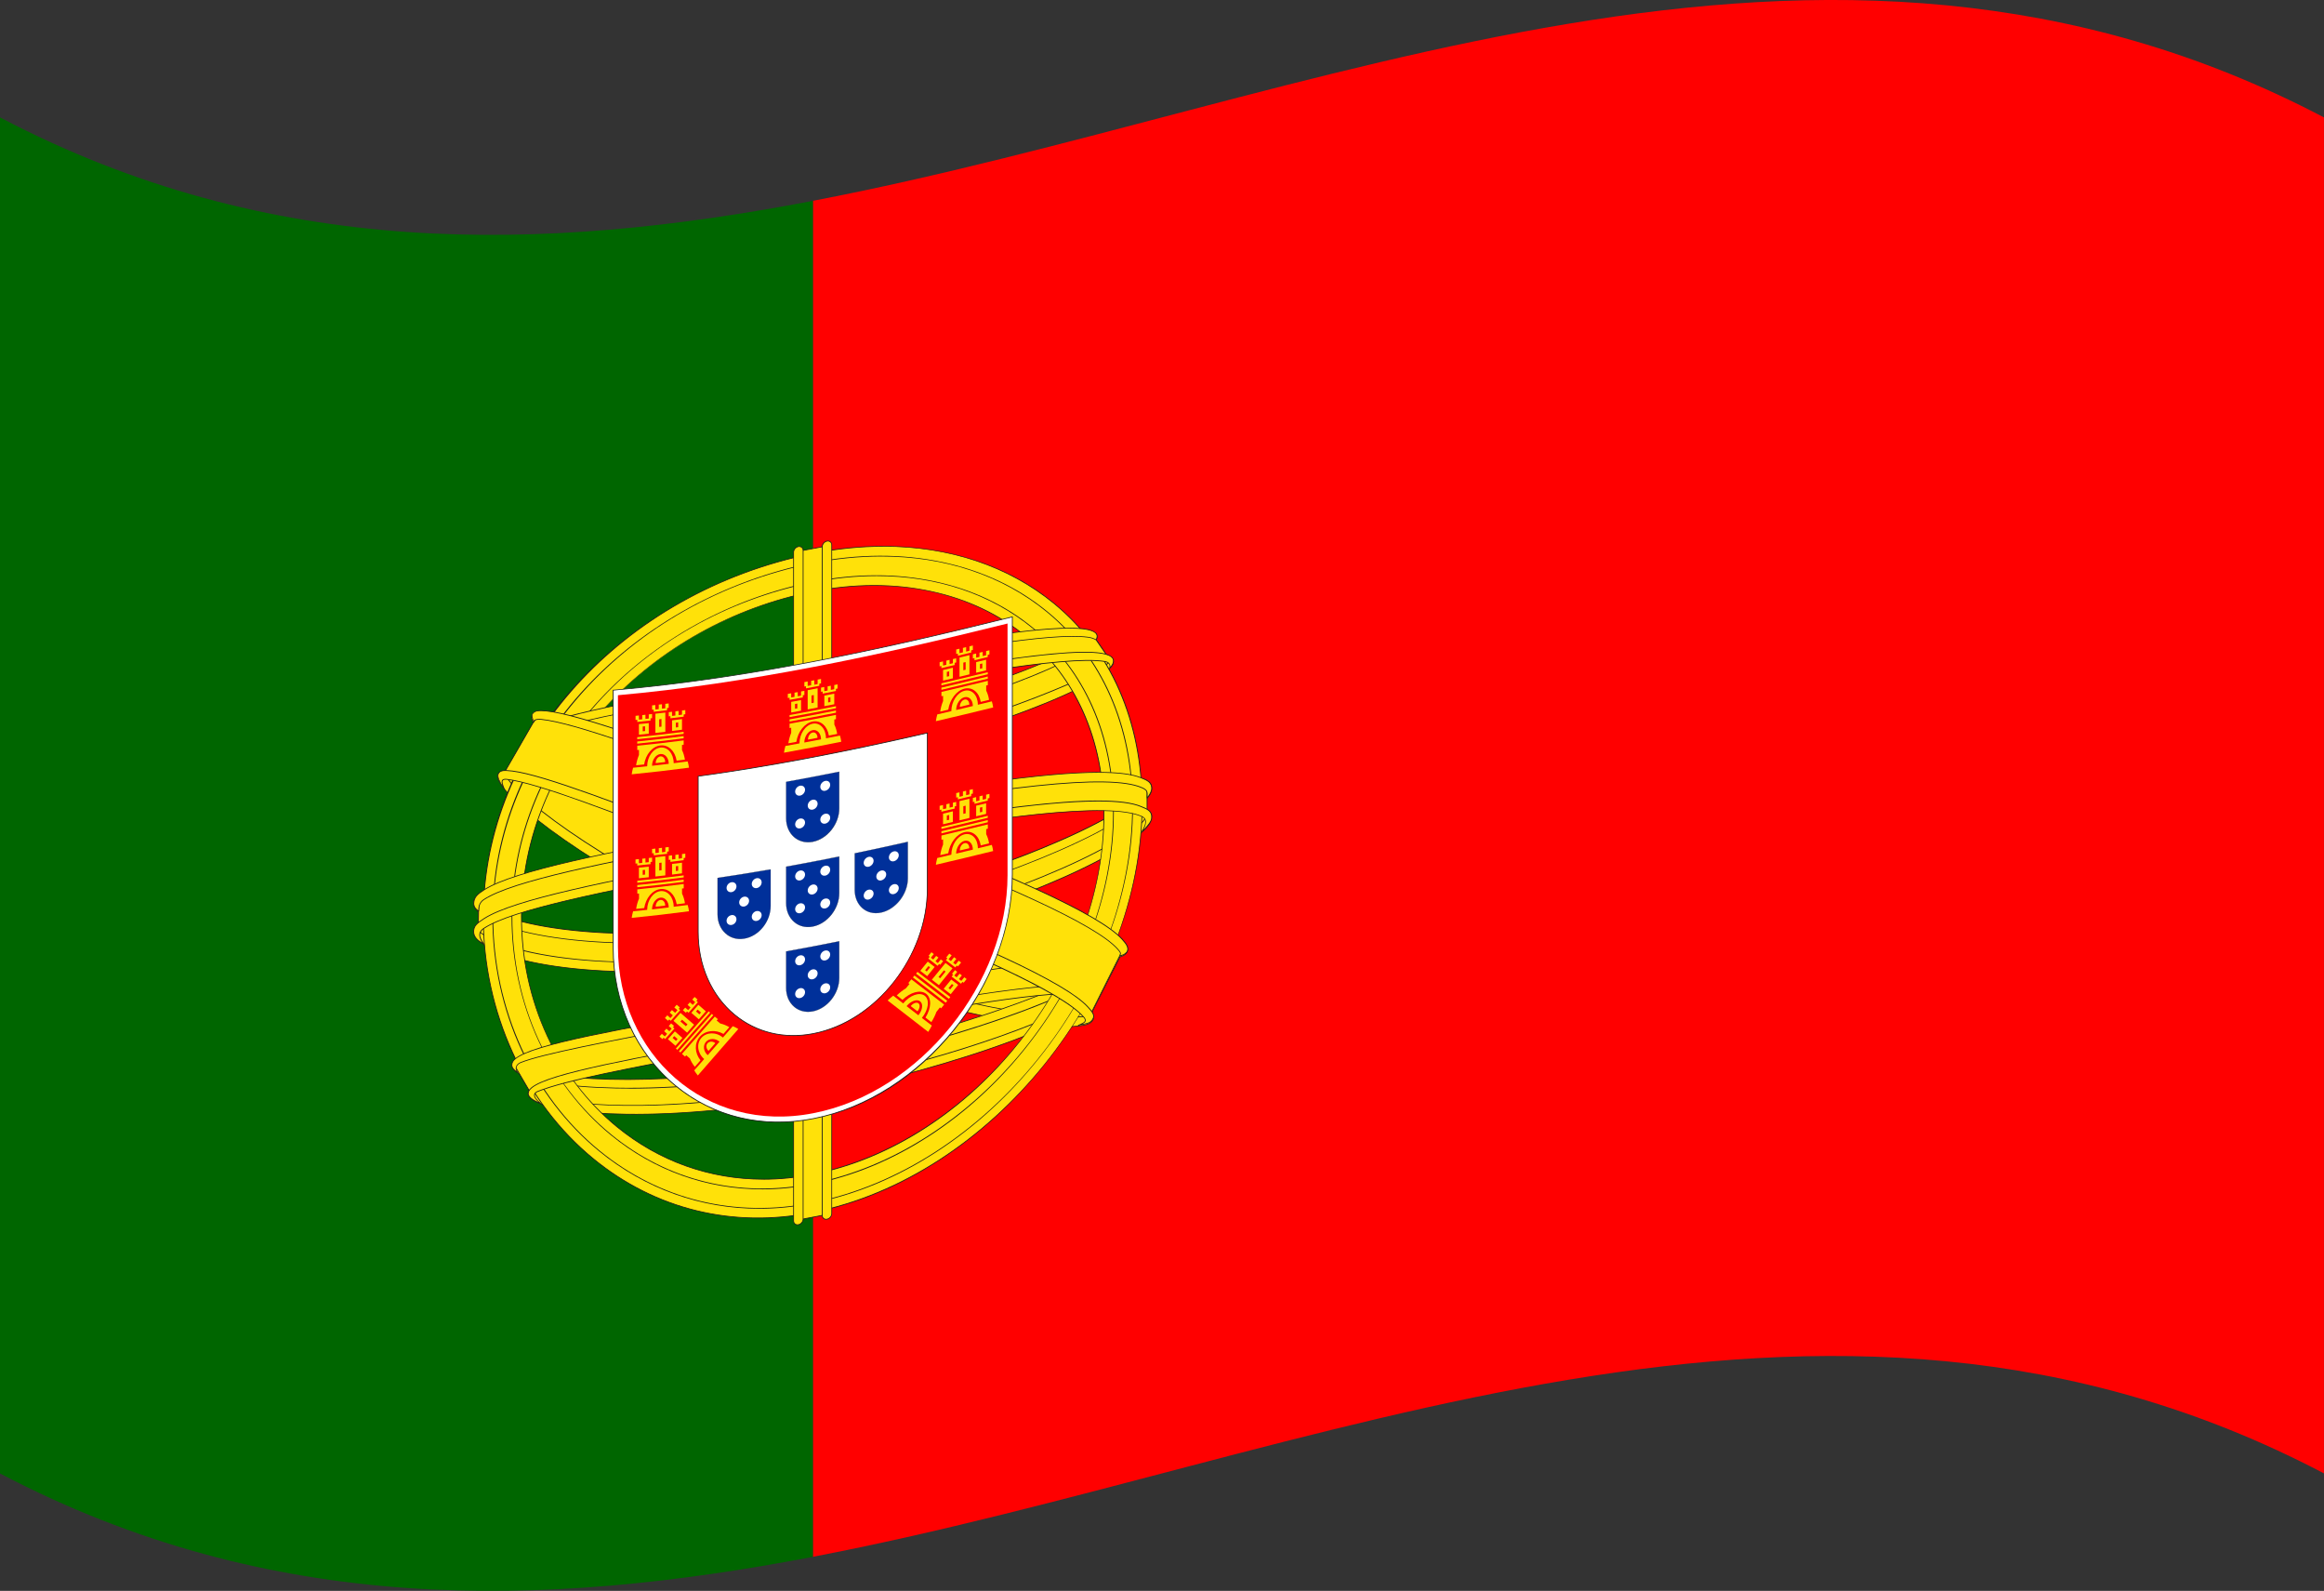 <?xml version="1.0" encoding="UTF-8"?><svg id="Ebene_1" xmlns="http://www.w3.org/2000/svg" viewBox="0 0 512 350.38"><rect x="0" y="0" width="512" height="350.38" fill="#333333" stroke="none"/><defs><style>.cls-1{fill:#060;}.cls-1,.cls-2,.cls-3,.cls-4,.cls-5,.cls-6{stroke-width:0px;}.cls-2{fill:red;}.cls-3{fill:#1d1d1b;}.cls-4{fill:#00309a;}.cls-5{fill:#ffe109;}.cls-6{fill:#fff;}</style></defs><g id="Portugal"><path class="cls-2" d="M179.08,342.88c110.97-21.24,221.94-76.62,332.91-18.37V25.86c-110.97-58.26-221.94-2.87-332.91,18.37,0,99.55,0,199.1,0,298.65Z"/><path class="cls-1" d="M0,324.52c59.7,31.34,119.39,29.79,179.08,18.37,0-99.55,0-199.1,0-298.65C119.39,55.66,59.7,57.2,0,25.86v298.65Z"/><path class="cls-5" d="M247.18,209.82c-.42.12-.94.2-1.55.29-9.07,1.18-36.02-3.92-66.53-15.69-30.5-11.66-54.8-27.66-60.28-34.88-.35-.45-.64-.84-.85-1.19-2.15,3.82-4.3,7.62-6.45,11.39-.35.61-.72.71.22,2,5.3,7.28,29.7,23.98,60.37,36.11,30.68,12.26,57.77,17.43,66.68,16.2,1.59-.24,1.31-.66,1.82-1.28,2.19-4.31,4.37-8.63,6.56-12.94Z"/><path class="cls-3" d="M235.72,224.31c-5.11,0-12.9-1.13-22.11-3.22-9.1-2.08-23.7-6.04-41.51-13.16-17.65-6.99-31.34-14.67-39.71-19.89-10.15-6.32-17.89-12.4-20.7-16.26-.81-1.1-.69-1.38-.38-1.85.05-.07.1-.15.15-.24,2.17-3.82,4.34-7.65,6.45-11.39l.07-.13.08.13c.2.34.48.72.84,1.18,5.29,6.98,29.17,22.97,60.24,34.86,29.53,11.39,56.99,16.92,66.49,15.69.62-.09,1.12-.17,1.54-.28l.19-.05-.09.17c-2.18,4.32-4.37,8.63-6.55,12.94-.14.17-.21.31-.28.44-.21.39-.38.7-1.6.88-.88.12-1.92.18-3.1.18ZM117.98,158.51c-2.08,3.7-4.23,7.49-6.37,11.26-.05.09-.11.17-.16.25-.26.4-.4.6.37,1.66,2.8,3.84,10.52,9.9,20.65,16.21,8.37,5.21,22.04,12.89,39.68,19.87,29.58,11.82,57.11,17.51,66.63,16.19,1.14-.17,1.27-.42,1.48-.8.07-.13.16-.29.29-.45,2.15-4.24,4.3-8.5,6.46-12.76-.38.09-.83.17-1.37.24-9.52,1.24-37.02-4.29-66.57-15.7-31.1-11.89-55.01-27.92-60.32-34.91-.32-.41-.58-.76-.78-1.08Z"/><path class="cls-5" d="M117.38,157.37c-.61.77,0,1.65,1.03,2.98,5.48,7.22,29.79,23.25,60.29,34.93,30.51,11.8,57.46,16.9,66.52,15.74,1.68-.24,2.71-.4,3.1-1.42.4-1.05-1.26-2.86-1.26-2.86.38.98.95,1.93-.64,2.17-8.91,1.26-35.99-3.84-66.67-15.64-30.66-11.69-55.07-27.75-60.38-34.89-.95-1.26,0-1.36,1.22-1.59-1.93.04-2.54-.22-3.2.59h0Z"/><path class="cls-3" d="M242.18,211.27c-11.52,0-36.68-5.53-63.52-15.91-31.08-11.91-55.01-27.95-60.33-34.96-1.06-1.38-1.66-2.28-1.02-3.08h0c.53-.66,1.03-.65,2.13-.63.33,0,.7.01,1.14,0l.02.17-.19.03c-.65.12-1.21.23-1.33.52-.08.2.04.49.35.9,5.15,6.93,28.98,22.91,60.34,34.86,29.81,11.46,57.29,16.95,66.63,15.63.49-.07.79-.22.91-.44.18-.32-.01-.81-.22-1.32-.04-.1-.08-.19-.12-.29l-.04-.12h.12c.11,0,.68.81.69.82.43.63.9,1.51.66,2.15-.42,1.09-1.58,1.25-3.17,1.48-.87.11-1.89.17-3.04.17ZM117.44,157.42c-.57.72.02,1.56,1.03,2.87,5.31,6.99,29.2,23.01,60.25,34.9,29.5,11.4,56.96,16.95,66.48,15.73,1.74-.25,2.66-.42,3.03-1.37.27-.7-.45-1.78-.9-2.36.19.47.32.92.13,1.26-.15.27-.49.44-1.04.52-9.37,1.32-36.88-4.17-66.72-15.64-31.39-11.97-55.25-27.97-60.41-34.92-.35-.47-.47-.81-.37-1.07.1-.26.39-.39.8-.49-.1,0-.19,0-.28,0-1.07-.02-1.51-.03-1.99.56Z"/><path class="cls-5" d="M109.82,170.39c-.53.73.09,1.78,1.11,3.14,5.48,7.35,29.79,24.01,60.29,36.13,30.51,12.24,57.46,17.45,66.52,16.31,1.67-.23,2.58-.43,3.1-1.41.13-.78.13-.5-.35-1.55,0,0,.04.62-1.55.86-8.9,1.22-35.99-3.96-66.67-16.21-30.67-12.13-55.07-28.81-60.38-36.08-.94-1.29-.58-1.07-.52-1.65-.59.09-.81-.12-1.55.46h0Z"/><path class="cls-3" d="M234.78,226.21c-11.59,0-36.86-5.74-63.6-16.48-30.93-12.3-54.91-28.9-60.32-36.16-1.09-1.44-1.65-2.49-1.11-3.24l.02-.02c.56-.44.84-.45,1.18-.45.12,0,.25,0,.4-.03l.11-.02v.11c-.03.15-.06.25-.09.33-.08.22-.11.31.58,1.26,2.8,3.83,10.52,9.89,20.66,16.19,8.37,5.21,22.05,12.88,39.69,19.86,29.57,11.81,57.09,17.51,66.63,16.2,1.35-.2,1.46-.67,1.47-.75l-.05-.1h.21v.06c.1.21.18.37.24.49.22.45.23.47.14.95l-.03.17c-.55,1.05-1.56,1.24-3.16,1.46-.85.11-1.84.16-2.96.16ZM109.88,170.45c-.47.67.08,1.65,1.11,3.03,5.4,7.24,29.35,23.82,60.25,36.1,29.29,11.76,56.8,17.53,66.47,16.3,1.73-.24,2.54-.44,3.03-1.36l.02-.14q.07-.43-.13-.84c-.04-.08-.09-.19-.15-.31-.13.23-.5.55-1.55.71-4.69.64-13.87-.47-25.2-3.05-9.11-2.08-23.7-6.05-41.51-13.16-17.65-6.98-31.34-14.66-39.71-19.87-10.15-6.32-17.89-12.39-20.7-16.24-.71-.97-.71-1.11-.6-1.42.02-.05.04-.11.05-.18-.12.01-.22.01-.31.02-.33,0-.56.01-1.07.41Z"/><path class="cls-5" d="M117.54,241.73c7.05,3.31,31.91,4.48,61.5-1.38,29.5-5.73,54.31-15.08,61.44-20.24,1.25-2.46,2.51-4.91,3.76-7.37-7.21,5.41-33.67,15.51-65.2,21.65-31.57,6.28-58.05,4.71-65.22,1.06,1.24,2.1,2.48,4.19,3.72,6.27Z"/><path class="cls-3" d="M139.66,244.57c-10.98,0-18.84-1.2-22.16-2.76h-.02s-.01-.03-.01-.03c-1.24-2.08-2.48-4.17-3.72-6.27l-.15-.25.26.13c7.04,3.58,33.61,5.21,65.16-1.07,30.31-5.9,57.43-15.83,65.17-21.64l.13.11-.74,1.46c-1.01,1.97-2.01,3.94-3.02,5.91l-.03.03c-7.55,5.47-33.2,14.76-61.47,20.25-15.21,3.01-28.77,4.14-39.4,4.14ZM117.6,241.66c6.55,3.05,30.56,4.71,61.42-1.4,28.23-5.48,53.83-14.76,61.39-20.21,1-1.96,2.01-3.93,3.01-5.89l.58-1.14c-3.9,2.8-12.52,6.65-23.21,10.35-8.95,3.1-23.46,7.55-41.74,11.11-17.56,3.49-31.79,4.26-40.89,4.26-.3,0-.6,0-.89,0-10.65-.06-19.29-1.2-23.24-3.07,1.19,2.01,2.38,4.01,3.56,6.01Z"/><path class="cls-5" d="M241.5,218.15c-.76.79-1.07,1.07-1.86,1.58-8.33,5.26-32.31,14.11-60.6,19.59-28.31,5.59-52.3,4.82-60.61,1.81-.74-.25-1.2-.53-1.86-1-.16.37-.2.72-.2.72,0,4.37,28.05,7.38,62.67.46,34.61-6.79,62.68-18.32,62.68-22.47,0,0-.05-.37-.22-.69h0Z"/><path class="cls-3" d="M139.82,245.5c-11.92,0-20.36-1.41-22.82-3.42-.48-.39-.72-.8-.72-1.22,0,0,.03-.37.2-.76l.04-.1.08.06c.62.45,1.08.73,1.84.99,8.79,3.18,33,3.63,60.57-1.81,27.73-5.37,51.9-14.1,60.58-19.58.77-.5,1.07-.76,1.84-1.57l.08-.09.06.11c.13.25.19.52.22.68h0v.05c0,2.11-7.05,6.07-18.41,10.33-12.76,4.78-28.5,9.12-44.33,12.23-14.7,2.94-28.4,4.1-39.24,4.1ZM116.61,240.27c-.12.31-.15.59-.15.6,0,.36.22.73.65,1.08,2.36,1.94,10.34,3.23,20.83,3.37,12.46.17,27.05-1.28,41.09-4.08,15.82-3.11,31.56-7.45,44.31-12.22,11.28-4.22,18.29-8.12,18.3-10.16h0c-.02-.13-.07-.34-.16-.55-.71.74-1.03,1.02-1.78,1.5-8.69,5.49-32.89,14.23-60.63,19.6-16.37,3.23-29.6,4.03-37.82,4.13-10.09.12-18.42-.72-22.84-2.33-.73-.25-1.21-.53-1.79-.95Z"/><path class="cls-5" d="M113.61,233.3c-.26.76.36,1.4,1.06,1.67,8.44,3.37,34.07,4.51,64.37-1.5,29.5-5.69,57.33-16.39,64.38-21,.71-.48,1.3-1.04,1.13-1.82.72.11.75.96.75.96,0,4.35-29.66,16.62-66.26,23.83-36.6,7.35-66.26,3.81-66.26-.8,0,0-.06-.83.83-1.34h0Z"/><path class="cls-3" d="M138.66,239.75c-1.02,0-2.03-.01-3.03-.03-11.09-.22-19.58-1.67-22.15-3.77-.51-.42-.77-.86-.77-1.31,0-.1,0-.91.87-1.41l.2-.11-.07.22c-.25.71.35,1.31,1.01,1.56,7.82,3.12,32.95,4.72,64.33-1.5,30.47-5.88,57.68-16.63,64.35-20.99.63-.42,1.26-.96,1.09-1.73l-.03-.12.12.02c.64.1.78.72.81.96h0v.09c0,2.22-7.46,6.41-19.46,10.92-13.51,5.08-30.16,9.7-46.87,12.99-13.68,2.75-27.89,4.23-40.4,4.23ZM112.87,234.67c.01.39.25.77.71,1.15,2.54,2.08,10.99,3.51,22.05,3.74,13.2.26,28.61-1.23,43.4-4.19,36.53-7.19,66.18-19.51,66.2-23.74h0c0-.12-.07-.7-.56-.86.09.8-.58,1.37-1.19,1.78-6.68,4.37-33.92,15.13-64.41,21.02-17.47,3.46-31.61,4.23-40.4,4.27-.22,0-.43,0-.64,0-10.45,0-18.94-1.01-23.38-2.77-.67-.26-1.27-.84-1.16-1.56-.62.45-.61,1.07-.61,1.14v.04s0,0,0,0Z"/><path class="cls-5" d="M252.73,173.94c-.36.43-.82.87-1.38,1.39-8.29,7.48-37.53,19.85-72.33,26.66-34.79,6.97-64.02,3.68-72.32-2.02-.52-.35-.97-.65-1.33-.97,0,1.59.01,3.18.02,4.76,0,1.06-.27,1.46,1.17,2.45,8.11,5.73,37.47,9.1,72.45,2.09,35-6.85,64.37-19.32,72.47-26.77,1.44-1.36.96-1.67,1.16-2.74.03-1.62.06-3.24.09-4.86Z"/><path class="cls-3" d="M140.88,212.34c-3.06,0-5.79-.08-8.18-.21-12.15-.65-21.94-2.83-26.2-5.84-1.27-.88-1.25-1.34-1.22-2.1,0-.13.01-.27.01-.42l-.02-4.95.14.12c.35.3.78.6,1.32.96,4.32,2.97,14.11,5.11,26.18,5.74,9.91.52,25.96.29,46.07-3.74,20.33-3.98,36.28-9.31,46.09-13.07,12.36-4.75,21.91-9.69,26.2-13.57.59-.55,1.03-.97,1.38-1.38l.15-.18-.09,5.09c-.05.28-.06.5-.06.71-.02.61-.03,1.06-1.12,2.09-8.35,7.69-38.45,20.13-72.51,26.8-15.4,3.08-28.42,3.95-38.15,3.95ZM105.46,199.19l.02,4.58c0,.16,0,.3-.01.43-.03.75-.05,1.13,1.15,1.95,4.23,2.99,13.99,5.16,26.11,5.81,9.96.53,26.07.32,46.28-3.73,34.03-6.66,64.09-19.08,72.43-26.75,1.04-.99,1.06-1.4,1.07-1.97,0-.21.01-.44.06-.72l.08-4.61c-.33.36-.72.74-1.24,1.22-4.3,3.89-13.87,8.84-26.25,13.6-9.81,3.77-25.78,9.1-46.12,13.08-20.13,4.03-36.19,4.26-46.11,3.74-12.11-.63-21.93-2.79-26.27-5.77-.47-.31-.87-.58-1.19-.85Z"/><path class="cls-5" d="M251.56,171.53c.86.9,1.39,2.01-.05,3.37-8.1,7.46-37.47,19.92-72.47,26.78-34.98,7.01-64.34,3.65-72.45-2.09-1.45-.99-.9-2.32-.04-3.43,0,0-2.2,1.36-2.18,2.45-.16,1.44.82,2.17,2.36,3.19,8.3,5.68,37.53,8.96,72.32,1.99,34.8-6.81,64.04-19.17,72.33-26.64,1.53-1.42,2.47-2.31,2.35-3.78-.12-1.51-2.16-1.84-2.16-1.84h0Z"/><path class="cls-3" d="M140.86,207.81c-2.95,0-5.6-.08-7.92-.2-12.1-.63-21.92-2.78-26.27-5.75-1.6-1.06-2.56-1.81-2.4-3.27-.02-.98,1.68-2.16,2.2-2.5h0s.08-.11.08-.11l.06.13s0,.07-.01.09h0c-.64.84-.91,1.53-.82,2.13.07.45.35.84.84,1.18,4.23,2.99,13.99,5.16,26.11,5.81,9.95.53,26.06.32,46.28-3.74,34.04-6.67,64.1-19.08,72.43-26.75.56-.53.86-1.06.87-1.59.01-.53-.24-1.05-.8-1.65h-.03s0-.04,0-.04l-.16-.17.14.02-.02-.15.17.17c.31.06,2.08.45,2.2,1.91.13,1.54-.87,2.46-2.38,3.85-4.31,3.88-13.88,8.83-26.25,13.58-9.82,3.77-25.79,9.1-46.12,13.08-15.44,3.09-28.48,3.95-38.2,3.95ZM106.2,196.5c-.91.64-1.76,1.47-1.75,2.11-.15,1.4.78,2.1,2.32,3.12,4.32,2.96,14.11,5.1,26.18,5.72,9.91.51,25.96.28,46.07-3.75,20.32-3.98,36.28-9.3,46.09-13.07,12.36-4.74,21.91-9.68,26.2-13.55,1.47-1.36,2.44-2.25,2.32-3.71-.09-1.11-1.29-1.55-1.83-1.7.48.56.7,1.06.68,1.59-.02.57-.33,1.14-.92,1.71-8.34,7.69-38.44,20.12-72.51,26.8-20.24,4.06-36.36,4.27-46.32,3.74-12.15-.65-21.95-2.83-26.2-5.84-.53-.36-.84-.8-.91-1.29-.09-.55.1-1.16.57-1.87Z"/><path class="cls-5" d="M252.68,178.4c-.16-.02.27,1.47-1.17,2.83-8.1,7.44-37.47,19.89-72.47,26.75-34.98,7.01-64.34,3.65-72.45-2.06-1.45-1-1.26-1.43-1.23-2.58,0,0-.79.55-.99,1.59-.09,1.42.82,2.17,2.36,3.18,8.3,5.66,37.53,8.94,72.32,1.97,34.8-6.81,64.04-19.17,72.33-26.62,1.54-1.41,2.33-2.26,2.35-3.77-.09-.86-.64-1.1-1.04-1.29h0Z"/><path class="cls-3" d="M140.84,214.12c-2.95,0-5.59-.08-7.9-.2-12.1-.63-21.92-2.77-26.27-5.74-1.51-1-2.49-1.77-2.4-3.26.21-1.06,1.01-1.67,1.08-1.67h.09v.09c0,.12-.01.23-.01.34-.04.89-.06,1.3,1.2,2.17,7.38,5.2,35.49,9.44,72.39,2.05,34.02-6.66,64.08-19.06,72.43-26.73,1.05-.99,1.08-2.07,1.09-2.52,0-.18,0-.26.06-.31l.03-.02h.08s.03.02.03.02c.41.2.97.47,1.06,1.35-.02,1.6-.92,2.5-2.38,3.85-4.31,3.87-13.88,8.82-26.25,13.56-9.82,3.77-25.79,9.1-46.12,13.08-15.44,3.09-28.49,3.95-38.22,3.95ZM105.27,203.53c-.23.2-.67.68-.82,1.42-.09,1.39.86,2.13,2.32,3.1,4.32,2.95,14.11,5.08,26.18,5.71,9.92.51,25.96.28,46.07-3.75,20.31-3.98,36.28-9.3,46.09-13.07,12.35-4.74,21.9-9.67,26.2-13.53,1.6-1.47,2.3-2.27,2.32-3.71-.08-.74-.53-.99-.91-1.18,0,.04,0,.09,0,.14-.01.48-.05,1.6-1.15,2.64-8.36,7.68-38.46,20.1-72.51,26.77-20.23,4.05-36.36,4.27-46.32,3.74-12.15-.65-21.94-2.82-26.2-5.82-1.34-.92-1.32-1.39-1.28-2.32,0-.05,0-.1,0-.15Z"/><path class="cls-5" d="M244.61,145.52c-1.76,4.62-30.44,16.28-65.58,23.18-34.65,6.93-63.02,4.13-65.48-.17,1.17-2.18,2.35-4.36,3.52-6.56,2.15,4.06,29.07,6.44,61.96-.11,32.9-6.43,59.81-17.24,61.97-21.69,1.2,1.78,2.41,3.57,3.61,5.35Z"/><path class="cls-3" d="M138.9,172.98c-1.59,0-3.15-.02-4.68-.07-11.3-.36-19.44-2.06-20.74-4.34l-.02-.04.02-.04c1.17-2.18,2.35-4.36,3.52-6.56l.08-.14.08.14c1.1,2.08,8.71,3.6,19.38,3.88,12.71.32,27.8-1.11,42.49-4.03,34.15-6.68,59.88-17.45,61.91-21.64l.06-.13,3.72,5.51-.02.04c-.89,2.35-8.68,6.48-20.32,10.79-13.21,4.88-29.31,9.31-45.32,12.45-13.69,2.74-27.75,4.2-40.15,4.2ZM113.66,168.53c1.35,2.21,9.4,3.86,20.57,4.22,13.45.43,29.36-1.04,44.79-4.13,35.45-6.96,63.64-18.59,65.5-23.09l-3.51-5.2c-1.31,2.31-8.54,6.03-19.43,10.02-12.42,4.54-27.52,8.66-42.52,11.59-14.7,2.93-29.8,4.36-42.53,4.04-10.5-.27-18.07-1.77-19.45-3.84-1.14,2.13-2.28,4.26-3.42,6.38Z"/><path class="cls-5" d="M241.5,139.54c-.76.79-1.07,1.08-1.86,1.58-8.33,5.27-32.31,14.11-60.61,19.59-28.31,5.59-52.3,4.82-60.61,1.81-.73-.26-1.2-.53-1.86-1-.16.37-.2.72-.2.72,0,4.38,28.05,7.38,62.67.46,34.62-6.79,62.68-18.32,62.68-22.47,0,0-.05-.37-.22-.69h0Z"/><path class="cls-3" d="M139.82,166.89c-11.92,0-20.36-1.41-22.82-3.42-.48-.39-.72-.8-.72-1.22h0c-.02-.21.2-.75.2-.76l.04-.1.09.06c.63.45,1.08.73,1.84.99,8.79,3.18,33.01,3.63,60.57-1.81,27.73-5.37,51.91-14.1,60.58-19.58.77-.49,1.06-.76,1.84-1.57l.08-.09.05.11c.17.33.23.71.23.73,0,2.11-7.06,6.07-18.41,10.33-12.76,4.78-28.5,9.12-44.33,12.23-14.7,2.94-28.41,4.1-39.24,4.1ZM116.45,162.24c0,.37.22.73.65,1.09,2.36,1.94,10.34,3.23,20.83,3.37,12.45.17,27.05-1.28,41.09-4.08,15.82-3.11,31.56-7.45,44.31-12.22,11.29-4.23,18.3-8.12,18.3-10.17h0s-.04-.27-.16-.54c-.72.74-1.04,1.03-1.79,1.5-8.68,5.49-32.89,14.23-60.63,19.6-16.37,3.23-29.6,4.03-37.82,4.13-10.09.12-18.42-.72-22.84-2.33-.73-.26-1.21-.54-1.79-.95-.12.3-.15.57-.15.59Z"/><path class="cls-5" d="M113.61,167.43c-.26.76.36,1.4,1.06,1.67,8.44,3.38,34.07,4.54,64.37-1.47,29.5-5.69,57.33-16.4,64.38-21.03.71-.48,1.3-1.04,1.13-1.82.72.11.75.97.75.97,0,4.37-29.67,16.65-66.27,23.86-36.6,7.34-66.26,3.81-66.26-.83,0,0-.06-.83.83-1.34h0Z"/><path class="cls-3" d="M138.69,173.91c-1.03,0-2.05-.01-3.06-.03-11.09-.22-19.58-1.67-22.16-3.79-.52-.42-.78-.87-.78-1.32,0-.1,0-.91.87-1.42l.2-.11-.07.22c-.25.71.35,1.31,1.01,1.56,7.82,3.14,32.95,4.75,64.33-1.47,30.49-5.88,57.69-16.65,64.35-21.02.63-.42,1.26-.96,1.09-1.73l-.03-.12.12.02c.68.1.8.8.82,1.01h0v.05c0,2.23-7.46,6.42-19.46,10.94-13.51,5.09-30.16,9.7-46.87,13-13.66,2.74-27.87,4.22-40.36,4.22ZM112.87,168.81c.01.39.25.78.72,1.16,2.55,2.09,11,3.52,22.06,3.75,13.19.27,28.6-1.22,43.38-4.19,16.71-3.29,33.35-7.9,46.85-12.99,11.93-4.49,19.35-8.62,19.35-10.78h0c0-.13-.07-.71-.56-.86.09.81-.58,1.37-1.19,1.78-6.67,4.38-33.91,15.16-64.41,21.05-17.47,3.47-31.61,4.23-40.4,4.26-10.74.04-19.5-.98-24.02-2.79-.67-.26-1.27-.84-1.16-1.56-.62.46-.61,1.07-.61,1.15v.04s0,0,0,0Z"/><path class="cls-5" d="M179.04,130.31c-35.43,7.09-64.16,36.19-64.16,71.57,0,35.49,28.72,63.84,64.16,56.75,35.44-6.96,64.16-43.93,64.16-79.18,0-35.62-28.72-56.1-64.16-49.14h0ZM251.62,177.24c0,39.83-32.49,81.85-72.57,89.8-40.08,8.11-72.57-24.92-72.57-65.09,0-39.99,32.49-71.95,72.57-80.06,40.08-7.95,72.57,15.01,72.57,55.35h0Z"/><path class="cls-3" d="M166.96,268.35c-13.21,0-25.78-4.46-36.26-13.04-7.41-6.06-13.55-14.07-17.75-23.15-4.29-9.29-6.56-19.73-6.56-30.21,0-9.74,1.92-19.25,5.71-28.27,3.62-8.61,8.85-16.61,15.57-23.77,13.22-14.09,31.46-24.07,51.36-28.1,10.35-2.05,20.3-2.09,29.55-.12,9.06,1.93,17.04,5.69,23.73,11.18,6.12,5.03,10.91,11.32,14.21,18.69,3.44,7.67,5.18,16.31,5.18,25.68,0,9.77-1.92,19.78-5.71,29.75-3.68,9.68-8.91,18.82-15.57,27.16-6.71,8.42-14.48,15.55-23.09,21.18-9.01,5.89-18.52,9.86-28.28,11.8-4.07.82-8.11,1.23-12.1,1.23ZM194.64,120.4c-5.04,0-10.25.52-15.58,1.58-42.01,8.5-72.5,42.14-72.5,79.97,0,20.91,9.07,40.81,24.25,53.23,13.61,11.13,30.73,15.31,48.22,11.77,39.3-7.79,72.5-48.88,72.5-89.71h.09-.09c0-18.29-6.87-34-19.33-44.24-10.12-8.31-23.11-12.61-37.56-12.61ZM168.2,259.8c-11.84,0-23.06-3.97-32.36-11.59-6.43-5.27-11.75-12.21-15.37-20.06-3.76-8.16-5.67-17-5.67-26.27,0-8.62,1.7-17.08,5.05-25.14,3.2-7.71,7.84-14.88,13.77-21.31,11.76-12.74,27.89-21.69,45.41-25.2h0c9.14-1.8,17.91-1.81,26.09-.05,7.99,1.72,15.05,5.07,20.96,9.93,5.43,4.47,9.67,10.05,12.61,16.59,3.05,6.8,4.6,14.45,4.6,22.75s-1.7,17.49-5.05,26.29c-3.25,8.54-7.88,16.6-13.76,23.96-5.93,7.42-12.8,13.7-20.41,18.65-7.96,5.18-16.37,8.67-25,10.37-3.65.73-7.29,1.09-10.86,1.09ZM179.06,130.39c-37.14,7.43-64.09,37.5-64.09,71.49,0,18.43,7.65,35.27,20.98,46.2,12.07,9.89,27.37,13.61,43.08,10.46,34.74-6.83,64.09-43.05,64.09-79.1,0-16.19-6.09-30.11-17.15-39.2-12.07-9.93-28.73-13.42-46.91-9.85h0Z"/><path class="cls-3" d="M167.27,266.22c-12.87,0-25.1-4.34-35.3-12.68-7.17-5.86-13.09-13.6-17.15-22.37-4.14-8.97-6.34-19.07-6.34-29.21,0-9.46,1.87-18.71,5.55-27.49,3.51-8.39,8.6-16.18,15.12-23.16,12.86-13.76,30.57-23.49,49.87-27.39,10.05-1.99,19.7-2.02,28.69-.1,8.79,1.88,16.54,5.54,23.04,10.87,5.95,4.89,10.6,11,13.81,18.16,3.34,7.45,5.04,15.84,5.04,24.94h-.09.09c0,9.49-1.86,19.21-5.54,28.88-3.57,9.39-8.66,18.26-15.12,26.36-6.52,8.17-14.06,15.09-22.42,20.55-8.75,5.71-17.98,9.56-27.46,11.44-3.96.8-7.91,1.2-11.79,1.2ZM194.14,122.56c-4.87,0-9.92.5-15.08,1.52-40.79,8.23-70.4,40.98-70.4,77.88,0,20.22,8.76,39.45,23.42,51.45,13.23,10.82,29.9,14.89,46.95,11.45,38.16-7.55,70.4-47.42,70.4-87.06,0-17.76-6.67-33.02-18.78-42.98-9.84-8.08-22.46-12.26-36.51-12.26Z"/><path class="cls-3" d="M167.89,261.94c-12.19,0-23.74-4.09-33.34-11.96-6.67-5.47-12.19-12.67-15.96-20.82-3.85-8.35-5.89-17.77-5.89-27.24,0-8.9,1.75-17.63,5.21-25.93,3.31-7.94,8.09-15.32,14.22-21.93,12.13-13.09,28.78-22.3,46.9-25.94,9.44-1.86,18.51-1.88,26.96-.06,8.26,1.78,15.55,5.22,21.65,10.25,5.6,4.61,9.98,10.37,13.01,17.11,3.15,7.02,4.74,14.92,4.74,23.48h-.09.09c0,8.93-1.75,18.06-5.21,27.16-3.36,8.83-8.14,17.16-14.21,24.76-6.13,7.67-13.22,14.16-21.08,19.28-8.22,5.36-16.91,8.97-25.82,10.72-3.76.75-7.5,1.13-11.17,1.13ZM193.15,126.87c-4.56,0-9.27.47-14.09,1.42-38.35,7.7-66.19,38.66-66.19,73.63,0,19.12,7.94,36.59,21.78,47.93,12.46,10.2,28.21,14.04,44.38,10.79,35.88-7.07,66.2-44.51,66.19-81.75,0-16.71-6.28-31.08-17.69-40.46-9.27-7.62-21.16-11.56-34.38-11.56Z"/><path class="cls-5" d="M105.36,205.11c.36-.33.82-.64,1.38-1.01,8.29-5.25,37.53-10.03,72.33-17,34.79-6.81,64.02-11.12,72.32-7.65.52.21.97.39,1.33.61,0-1.59-.01-3.17-.02-4.76,0-1.06.28-1.53-1.18-2.14-8.11-3.54-37.47.77-72.45,7.62-34.99,7.02-64.37,11.8-72.47,17.07-1.45.98-.96,1.41-1.16,2.43-.03,1.61-.06,3.22-.09,4.83Z"/><path class="cls-3" d="M105.27,205.3l.09-5.03c.05-.27.06-.49.06-.7.01-.59.03-1.06,1.13-1.8,6.51-4.24,26.79-8.17,52.48-13.15,6.43-1.25,13.09-2.54,20.02-3.93,41.78-8.18,65.49-10.67,72.5-7.62,1.29.54,1.27,1.01,1.24,1.79,0,.13-.01.27-.01.43l.02,4.91-.13-.08c-.34-.21-.76-.38-1.31-.6-7.13-2.97-30.77-.47-72.27,7.66-6.88,1.38-13.48,2.66-19.86,3.9-25.59,4.97-45.8,8.89-52.44,13.09-.59.39-1.02.69-1.37,1l-.15.13ZM241.98,171.98c-11.78,0-32.57,2.94-62.89,8.88-6.94,1.39-13.59,2.68-20.02,3.93-25.67,4.98-45.94,8.91-52.42,13.13-1.03.7-1.04,1.08-1.06,1.67,0,.21-.01.44-.06.71l-.08,4.63c.33-.28.73-.55,1.25-.89,6.67-4.22,26.89-8.15,52.5-13.12,6.38-1.24,12.98-2.52,19.86-3.9,41.53-8.13,65.21-10.64,72.37-7.65.5.2.88.36,1.21.54l-.02-4.61c0-.16,0-.3.01-.44.03-.75.05-1.13-1.13-1.63-1.91-.83-5.07-1.25-9.52-1.25Z"/><path class="cls-5" d="M106.52,207.83c-.85-1.12-1.39-2.39.05-3.36,8.1-5.28,37.47-10.06,72.47-17.07,34.98-6.85,64.34-11.17,72.45-7.62,1.45.6.9,2.08.05,3.42,0,0,2.2-1.96,2.18-3.04.16-1.49-.82-1.94-2.36-2.55-8.3-3.45-37.53.87-72.32,7.68-34.8,6.97-64.04,11.74-72.33,16.97-1.53,1-2.47,1.64-2.35,3.14.12,1.55,2.16,2.42,2.16,2.42h0Z"/><path class="cls-3" d="M106.74,207.98l-.24-.06s-2.1-.9-2.22-2.5c-.12-1.57.88-2.23,2.39-3.22,6.65-4.2,26.82-8.11,52.36-13.06,6.43-1.25,13.07-2.53,20-3.92,19.42-3.8,34.5-6.32,46.1-7.69,13.74-1.62,22.34-1.62,26.27.01,1.38.55,2.58,1.02,2.41,2.64.03,1.09-2.11,3.01-2.2,3.09l-.13-.11c.71-1.12.97-1.95.78-2.53-.11-.34-.37-.59-.79-.77-6.97-3.05-30.65-.56-72.4,7.62-6.96,1.39-13.63,2.69-20.08,3.94-25.63,4.97-45.88,8.9-52.35,13.12-.49.33-.77.7-.84,1.14-.1.58.16,1.24.81,2.1l.15.2ZM241.96,176.51c-11.78,0-32.56,2.94-62.9,8.88-6.93,1.39-13.57,2.68-20,3.92-25.52,4.95-45.67,8.85-52.3,13.04-1.51.99-2.43,1.59-2.31,3.06.09,1.14,1.24,1.9,1.8,2.2-.53-.76-.73-1.39-.64-1.95.08-.48.39-.9.91-1.25,6.5-4.24,26.76-8.17,52.42-13.14,6.45-1.25,13.13-2.54,20.08-3.94,41.79-8.19,65.51-10.67,72.5-7.61.46.19.76.49.88.87.17.53,0,1.24-.49,2.15.76-.75,1.72-1.88,1.71-2.56.15-1.42-.73-1.85-2.3-2.47-1.92-.8-5.03-1.2-9.37-1.2Z"/><path class="cls-5" d="M105.41,200.66c.16.07-.28-1.55,1.17-2.52,8.1-5.25,37.47-10.02,72.47-17.04,34.98-6.85,64.34-11.17,72.45-7.65,1.46.6,1.26,1.09,1.23,2.25,0,0,.79-.76.99-1.87.09-1.44-.82-1.94-2.36-2.54-8.3-3.42-37.53.89-72.32,7.7-34.8,6.97-64.04,11.74-72.33,16.94-1.54,1-2.33,1.63-2.35,3.14.09.88.65,1.29,1.04,1.59h0Z"/><path class="cls-3" d="M105.44,200.76l-.1-.04c-.41-.31-.96-.73-1.06-1.63.02-1.6.88-2.23,2.39-3.22,6.64-4.17,26.77-8.08,52.25-13.01,6.46-1.25,13.14-2.55,20.11-3.94,41.54-8.13,65.21-10.65,72.37-7.7,1.52.6,2.51,1.11,2.41,2.63-.2,1.09-.98,1.94-1.07,1.95h-.1s0-.09,0-.09c0-.12,0-.23.01-.34.04-.93.06-1.31-1.19-1.83-6.97-3.03-30.66-.52-72.4,7.65-7,1.4-13.71,2.7-20.21,3.96-25.57,4.96-45.77,8.87-52.23,13.06-1.04.7-1.07,1.76-1.08,2.22,0,.19,0,.27-.07.31l-.04.02ZM242.01,170.19c-11.77,0-32.57,2.94-62.94,8.89-6.97,1.4-13.65,2.69-20.11,3.94-25.46,4.93-45.57,8.83-52.19,12.99-1.59,1.04-2.29,1.64-2.31,3.06.08.77.53,1.15.92,1.45,0-.03,0-.07,0-.1.01-.48.04-1.61,1.16-2.36,6.49-4.21,26.7-8.13,52.29-13.09,6.49-1.26,13.2-2.56,20.2-3.96,41.78-8.18,65.5-10.68,72.5-7.64,1.36.56,1.34,1.07,1.29,1.99,0,.04,0,.07,0,.11.23-.27.67-.87.82-1.65.09-1.4-.81-1.86-2.31-2.45-1.91-.79-5.01-1.18-9.32-1.18Z"/><path class="cls-5" d="M182.2,267.48c-2.1.41-4.21.82-6.31,1.21V121.43c2.1-.39,4.21-.79,6.31-1.21v147.25Z"/><path class="cls-3" d="M175.8,268.79V121.36h.07c2.03-.39,4.16-.8,6.31-1.22l.1-.02v147.43h-.07c-2.14.44-4.27.84-6.31,1.22l-.1.02ZM175.97,121.5v147.08c1.99-.37,4.06-.76,6.14-1.18V120.33c-2.09.41-4.16.81-6.14,1.17Z"/><path class="cls-5" d="M176.94,268.49c0,.58-.47,1.14-1.05,1.25-.58.11-1.05-.28-1.05-.86,0-49.08,0-98.17,0-147.25,0-.58.47-1.14,1.05-1.25.58-.11,1.05.28,1.05.86v147.25Z"/><path class="cls-3" d="M175.69,269.84c-.23,0-.44-.07-.61-.22-.21-.18-.33-.44-.33-.75V121.63c0-.62.5-1.22,1.12-1.33.31-.06.6.01.82.2.21.18.33.44.33.74v147.25c0,.62-.5,1.22-1.12,1.33-.07.01-.14.02-.21.02ZM176.08,120.45c-.06,0-.12,0-.18.02-.54.1-.98.62-.98,1.16v147.25c0,.25.09.47.27.61.18.15.42.21.68.16.54-.1.98-.62.98-1.16V121.24c0-.25-.1-.47-.27-.61-.14-.12-.31-.18-.5-.18Z"/><path class="cls-5" d="M183.25,267.27c0,.58-.47,1.15-1.05,1.26-.58.11-1.05-.27-1.05-.85V120.43c0-.58.48-1.14,1.05-1.26.58-.11,1.05.27,1.05.84v147.25Z"/><path class="cls-3" d="M181.99,268.64c-.22,0-.43-.07-.6-.21-.22-.18-.33-.44-.34-.74V120.43c0-.62.5-1.22,1.12-1.34.31-.06.6,0,.82.19.21.18.33.44.33.74v147.25c0,.62-.5,1.22-1.12,1.34-.07.02-.15.02-.22.02ZM182.4,119.24c-.06,0-.12,0-.19.02-.54.11-.98.63-.98,1.17v147.25c0,.25.1.47.27.61.18.15.42.2.68.15.54-.11.98-.63.98-1.18V120.02c0-.25-.1-.47-.27-.61-.14-.11-.31-.17-.49-.17Z"/><path class="cls-5" d="M113.47,234.83c1.75-4.28,30.45-8.19,65.57-15.23,34.65-6.8,63.03-11.54,65.48-7.76-1.17,2.46-2.34,4.92-3.52,7.39-2.15-3.63-29.07.78-61.96,7.21-32.9,6.56-59.81,10.56-61.96,14.59-1.2-2.06-2.41-4.13-3.61-6.21Z"/><path class="cls-3" d="M117.08,241.21l-.08-.13c-1.2-2.06-2.41-4.13-3.61-6.21l-.02-.04.02-.04c1.31-3.19,17.34-6.17,39.54-10.29,7.89-1.47,16.83-3.13,26.1-4.98,32.52-6.38,62.98-11.73,65.57-7.72l.03.04-.02.04-3.59,7.53-.08-.14c-2.29-3.85-34.27,1.85-61.87,7.25-7.62,1.52-14.76,2.87-21.67,4.18-22.41,4.24-38.6,7.31-40.23,10.37l-.07.14ZM113.57,234.83c1.17,2.02,2.34,4.04,3.52,6.04,2.04-3.09,18.13-6.14,40.28-10.33,6.91-1.31,14.05-2.66,21.67-4.18,41.06-8.03,59.68-10.23,61.97-7.3l3.43-7.21c-2.73-3.86-34.56,1.79-65.37,7.84-9.28,1.86-18.22,3.52-26.1,4.98-22.05,4.1-38,7.06-39.39,10.15Z"/><path class="cls-5" d="M119.11,243.03c-1.97-1.54-1.46-2.31-.67-2.64,8.33-3.37,32.32-7.21,60.61-12.8,28.31-5.49,52.3-9.72,60.61-8.61.73.09,1.13.82-.58,2.74,2.73-1.79,2.63-2.93,2.63-2.93,0-4.5-28.05.01-62.67,6.81-34.62,6.92-62.68,10.93-62.68,15.2,0,0-.25,1.11,2.75,2.22h0Z"/><path class="cls-3" d="M119.08,243.11c-3.05-1.13-2.81-2.27-2.8-2.32,0-3.34,15.95-6.35,40.1-10.91,6.87-1.3,14.66-2.77,22.65-4.36,39.97-7.84,59.19-10.2,62.31-7.62.31.25.46.55.46.9h0c0,.2-.12,1.33-2.67,3l-.11-.13c1.22-1.37,1.24-2.01,1.15-2.26-.09-.24-.33-.32-.52-.34-7.94-1.07-29.97,2.67-60.59,8.61-7.74,1.53-15,2.9-22.02,4.22-18.17,3.43-32.53,6.13-38.57,8.58-.27.11-.59.31-.64.66-.06.47.4,1.1,1.33,1.83l-.08.15ZM116.45,240.9c.02.24.24,1.02,2.2,1.85-.71-.63-1.05-1.19-.98-1.65.05-.34.3-.61.75-.79,6.06-2.45,20.42-5.16,38.61-8.59,7.02-1.32,14.28-2.69,22.01-4.22,30.64-5.94,52.67-9.67,60.64-8.61.33.04.56.2.66.45.16.43-.11,1.1-.77,1.95,1.96-1.41,2.07-2.35,2.08-2.48v-.02c0-.3-.13-.55-.4-.77-3.95-3.25-35.3,2.39-62.17,7.66-7.99,1.6-15.78,3.07-22.65,4.36-23.2,4.38-39.96,7.54-39.96,10.76v.09h0Z"/><path class="cls-5" d="M243.72,213.69c.89-1.25.4-2.05-.3-2.15-8.44-1.35-34.07,3.24-64.37,9.13-29.51,5.95-57.33,10.53-64.38,13.37-.71.31-1.4,1.07-.61,2.2-1.58-1.02-1.27-1.81-1.27-1.81,0-4.51,29.67-8.39,66.26-15.74,36.6-7.21,66.26-12.07,66.26-7.29,0,0-.07,1.32-1.59,2.27h0Z"/><path class="cls-3" d="M114.01,236.32c-1.5-.97-1.35-1.75-1.31-1.89.04-3.39,15.67-6.28,39.31-10.66,8.16-1.51,17.4-3.22,27.03-5.15,19.75-3.89,33.79-6.36,44.19-7.79,12.77-1.75,19.86-1.87,21.68-.37.32.27.49.59.49.95v.05c-.04.26-.25,1.44-1.63,2.3l-.11-.12c.42-.6.56-1.15.39-1.54-.11-.26-.34-.43-.64-.47-8.79-1.41-36.61,3.74-64.35,9.13-9.51,1.92-18.99,3.72-27.36,5.31-18.01,3.42-32.23,6.13-37.01,8.05-.45.19-.76.51-.87.88-.1.36,0,.77.3,1.2l-.12.12ZM239.01,209.6c-11.56,0-37.26,4.72-59.94,9.19-9.63,1.93-18.87,3.64-27.03,5.15-22.74,4.21-39.17,7.25-39.17,10.5v.03s-.21.64.92,1.48c-.17-.35-.21-.69-.12-1,.12-.41.47-.77.97-.99,4.79-1.93,19.02-4.63,37.04-8.06,8.37-1.59,17.85-3.39,27.36-5.31,27.75-5.39,55.58-10.54,64.4-9.14.36.05.64.26.77.57.16.37.09.84-.18,1.35,1.07-.84,1.19-1.84,1.2-1.97h0c0-.32-.14-.58-.42-.82-.83-.69-2.86-.99-5.79-.99Z"/><path class="cls-5" d="M240.54,139.56c-7.04-1.69-31.91,2.63-61.5,8.38-29.5,5.84-54.31,9.73-61.44,13.26-1.25,2.18-2.51,4.35-3.76,6.51,7.2-3.67,33.66-7.54,65.2-13.82,31.58-6.15,58.05-10.83,65.22-8.91-1.24-1.81-2.48-3.62-3.72-5.42Z"/><path class="cls-3" d="M113.63,167.92l.14-.25c1.25-2.16,2.51-4.33,3.76-6.51v-.02s.04-.01.04-.01c5.26-2.6,20.26-5.42,39.25-9,6.75-1.27,14.4-2.72,22.22-4.26,27.69-5.38,54.31-10.12,61.54-8.38h.03s.02.03.02.03c1.24,1.81,2.48,3.62,3.72,5.42l.13.19-.22-.06c-6.8-1.82-30.98,2.24-65.18,8.91-9.57,1.9-18.78,3.61-26.9,5.11-18.59,3.44-33.27,6.15-38.28,8.7l-.26.13ZM117.66,161.26c-1.2,2.09-2.4,4.17-3.6,6.24,5.26-2.53,19.77-5.21,38.07-8.59,8.13-1.5,17.34-3.2,26.9-5.11,33.87-6.6,57.92-10.65,65.04-8.96-1.19-1.74-2.39-3.47-3.58-5.21-7.25-1.71-33.8,3.02-61.43,8.39-7.82,1.55-15.47,2.99-22.22,4.26-18.95,3.57-33.92,6.39-39.18,8.98Z"/><path class="cls-5" d="M116.58,162.92c.76-.61,1.07-.83,1.85-1.16,8.33-3.37,32.32-7.21,60.61-12.8,28.31-5.49,52.3-9.72,60.61-8.61.73.09,1.2.26,1.86.58.16-.4.2-.77.2-.77,0-4.5-28.05,0-62.67,6.8-34.62,6.92-62.68,10.93-62.68,15.21,0,0,.05.39.22.74h0Z"/><path class="cls-3" d="M116.55,163.05l-.05-.1c-.12-.26-.18-.54-.21-.71h-.01v-.07c0-3.36,15.96-6.37,40.11-10.93,6.87-1.3,14.65-2.76,22.63-4.36,39.97-7.84,59.19-10.2,62.31-7.62.31.25.46.56.46.9v.06c-.03.15-.08.43-.21.73l-.03.08-.08-.04c-.63-.3-1.08-.48-1.83-.57-7.94-1.07-29.96,2.67-60.59,8.61-7.75,1.53-15.02,2.9-22.05,4.23-18.16,3.42-32.5,6.13-38.54,8.57-.76.32-1.06.52-1.83,1.15l-.09.07ZM116.45,162.17h0c.02.13.07.37.16.61.72-.58,1.04-.79,1.79-1.1,6.06-2.45,20.41-5.15,38.57-8.58,7.03-1.33,14.3-2.7,22.05-4.23,30.65-5.94,52.68-9.68,60.64-8.61.74.09,1.2.26,1.8.55.11-.3.15-.57.16-.65h0c0-.3-.13-.55-.4-.77-3.95-3.25-35.3,2.38-62.17,7.66-7.98,1.59-15.77,3.06-22.64,4.36-23.19,4.38-39.95,7.54-39.97,10.76Z"/><path class="cls-5" d="M244.48,147.1c.26-.82-.36-1.31-1.06-1.42-8.44-1.35-34.07,3.24-64.37,9.13-29.51,5.95-57.33,10.53-64.39,13.37-.71.31-1.3.73-1.13,1.55-.72-.29-.75-1.15-.75-1.15,0-4.51,29.67-8.39,66.26-15.74,36.6-7.21,66.26-12.06,66.26-7.29,0,0,.06.82-.83,1.54h0Z"/><path class="cls-3" d="M113.64,169.87l-.15-.06c-.66-.26-.78-.97-.8-1.18h0v-.05c0-3.4,15.65-6.29,39.34-10.67,8.15-1.51,17.38-3.22,27-5.15,19.73-3.89,33.78-6.36,44.2-7.79,12.77-1.75,19.86-1.87,21.68-.37.32.26.48.58.49.95,0,.02,0,.05,0,.09-.01.26-.12.92-.86,1.53l-.22.18.09-.27c.09-.3.07-.56-.07-.78-.17-.27-.51-.46-.92-.52-8.8-1.41-36.61,3.74-64.35,9.13-9.49,1.91-18.96,3.71-27.31,5.3-18.03,3.43-32.28,6.14-37.05,8.06-.62.27-1.24.66-1.08,1.45l.03.15ZM112.87,168.57h0c0,.08.05.71.55,1.01-.08-.81.6-1.22,1.2-1.48,4.8-1.93,19.05-4.64,37.09-8.07,8.35-1.59,17.82-3.39,27.31-5.3,27.75-5.39,55.58-10.54,64.4-9.13.47.07.85.29,1.04.6.12.19.17.42.14.66.57-.56.61-1.14.61-1.27h0v-.04c0-.32-.14-.59-.42-.82-4.13-3.4-37.3,2.59-65.74,8.19-9.62,1.93-18.85,3.64-27,5.15-22.75,4.21-39.19,7.25-39.2,10.5Z"/><path class="cls-5" d="M110.9,170.53c.43,0,.93.04,1.55.1,9.06,1.12,36.02,12.28,66.53,23.89,30.49,11.74,54.81,22.14,60.28,28.18.35.37.64.7.85,1.01,2.15-4.31,4.3-8.62,6.45-12.93.35-.7.72-.89-.22-1.94-5.3-5.99-29.71-16.41-60.37-27.83-30.68-11.29-57.77-21.91-66.68-22.71-1.59-.11-1.31.37-1.82.87-2.19,3.82-4.37,7.61-6.56,11.37Z"/><path class="cls-3" d="M240.11,223.87l-.08-.12c-.19-.29-.46-.59-.84-.99-4.71-5.2-23.86-14.15-60.25-28.16-7.05-2.68-13.83-5.31-20.39-7.85-21.88-8.48-39.16-15.17-46.12-16.03-.58-.06-1.1-.11-1.54-.1h-.15s.08-.13.08-.13c2.14-3.68,4.34-7.5,6.56-11.37v-.02c.14-.12.21-.24.28-.36.24-.39.45-.62,1.61-.54,7.34.66,26.53,7.8,50.81,16.83,5.14,1.91,10.45,3.89,15.89,5.89,35.39,13.18,55.71,22.55,60.41,27.85.81.91.7,1.21.38,1.76-.05.08-.1.18-.15.28-2.15,4.31-4.3,8.62-6.45,12.93l-.07.13ZM111.05,170.44c.41,0,.88.05,1.41.1,6.98.86,24.27,7.56,46.16,16.04,6.56,2.54,13.35,5.17,20.39,7.85,36.41,14.02,55.58,22.98,60.31,28.2.27.29.56.6.77.9,2.13-4.27,4.26-8.54,6.39-12.81.05-.11.11-.2.16-.29.28-.49.4-.71-.36-1.56-4.67-5.28-24.97-14.63-60.34-27.81-5.44-2-10.75-3.98-15.89-5.89-24.28-9.03-43.45-16.16-50.77-16.82-1.13-.08-1.26.13-1.45.46-.07.12-.15.25-.29.38-2.19,3.82-4.37,7.6-6.48,11.23Z"/><path class="cls-5" d="M240.71,224.53c.61-.9-.01-1.64-1.03-2.74-5.48-6.03-29.79-16.42-60.29-28.13-30.51-11.58-57.46-22.71-66.52-23.83-1.68-.17-2.71-.27-3.1.65-.41.95,1.26,3.18,1.26,3.17-.38-1.07-.95-2.16.64-2,8.91,1.03,35.99,12.33,66.67,24.03,30.66,11.84,55.08,22.29,60.38,28.3.95,1.06,0,1.37-1.22,1.86,1.93-.46,2.55-.34,3.2-1.3h0Z"/><path class="cls-3" d="M237.52,225.92l-.05-.16.18-.07c.69-.28,1.28-.52,1.36-.88.05-.21-.07-.46-.35-.78-5.97-6.77-37.3-19.38-60.34-28.28-7.28-2.78-14.28-5.5-21.04-8.13-21.69-8.44-38.83-15.11-45.61-15.89-.46-.04-.75.01-.88.18-.21.27,0,.81.21,1.39.04.11.08.21.12.32l.09.26-.22-.17s-1.72-2.26-1.29-3.28c.42-.99,1.52-.87,3.19-.7,6.99.87,24.29,7.56,46.21,16.03,6.54,2.53,13.31,5.14,20.33,7.81,36.4,13.98,55.57,22.93,60.32,28.16.92.99,1.71,1.85,1.03,2.85h0c-.53.78-1.03.88-2.14,1.1-.32.06-.68.14-1.11.24ZM111.4,171.54c.09,0,.19,0,.29.02,6.8.79,23.95,7.46,45.65,15.9,6.76,2.63,13.76,5.35,21.04,8.13,37.15,14.35,55.78,23.08,60.41,28.33.32.36.45.67.39.93-.07.3-.37.51-.79.71.07-.01.14-.03.21-.04,1.09-.22,1.54-.31,2.03-1.03h0c.57-.84-.02-1.55-1.02-2.64-4.73-5.21-23.88-14.14-60.26-28.11-7.02-2.67-13.79-5.28-20.33-7.81-21.9-8.47-39.2-15.15-46.17-16.02-1.65-.17-2.65-.28-3.01.6-.25.58.38,1.78.88,2.55-.18-.51-.3-.97-.08-1.26.13-.17.38-.26.74-.26Z"/><path class="cls-5" d="M248.27,209.68c.53-.87-.09-1.76-1.11-2.86-5.48-6-29.79-16.35-60.29-27.67-30.51-11.19-57.46-21.67-66.52-22.56-1.68-.13-2.59-.15-3.1.72-.13.75-.13.47.35,1.63,0,0-.04-.62,1.55-.5,8.9.81,35.99,11.45,66.67,22.75,30.67,11.43,55.07,21.83,60.38,27.82.95,1.05.58.92.52,1.52.59-.24.81-.09,1.54-.85h0Z"/><path class="cls-3" d="M246.63,210.66l.02-.14c.02-.15.05-.26.08-.35.08-.24.11-.34-.58-1.1-4.66-5.27-24.97-14.62-60.34-27.8-5.52-2.03-10.92-4.04-16.13-5.99-24.15-8.99-43.23-16.09-50.51-16.76-.83-.06-1.19.09-1.34.22-.09.08-.11.16-.11.2v.08s-.14,0-.14,0l-.02-.05c-.1-.24-.18-.42-.24-.56-.22-.5-.22-.51-.14-.97l.04-.18c.54-.93,1.51-.9,3.18-.76,7.53.74,27.83,8.26,51.34,16.96,4.92,1.82,10.01,3.7,15.2,5.61,35.16,13.04,55.45,22.36,60.32,27.69.89.96,1.71,1.98,1.12,2.96v.02c-.56.57-.83.65-1.18.74-.12.03-.25.07-.41.13l-.13.05ZM118.79,158.34c.12,0,.24,0,.38.01,7.31.67,26.4,7.77,50.56,16.77,5.22,1.94,10.61,3.95,16.13,5.99,35.4,13.19,55.73,22.56,60.41,27.85.72.8.72.95.61,1.27-.02.05-.04.11-.05.17.11-.04.2-.06.29-.09.32-.09.57-.15,1.08-.69.47-.8-.05-1.61-1.1-2.75-4.85-5.31-25.13-14.61-60.26-27.64-5.19-1.9-10.28-3.79-15.2-5.61-23.5-8.7-43.79-16.21-51.3-16.95-1.63-.13-2.51-.16-3.01.67l-.02.13q-.07.41.13.87c.04.1.1.22.16.37.02-.04.06-.07.09-.1.21-.18.58-.27,1.09-.27Z"/><path class="cls-6" d="M135.09,208.78c0,24.26,19.84,42.35,44.09,37.59,24.25-4.7,43.84-29.56,43.84-53.74v-56.77c-29.31,7.31-58.62,13.6-87.93,16.14v56.77Z"/><path class="cls-3" d="M171.44,247.23c-8.39,0-16.25-2.76-22.69-8.05-8.74-7.19-13.75-18.26-13.75-30.39v-56.85h.08c31.36-2.73,62.04-9.69,87.92-16.15l.11-.03v56.88c0,11.64-4.68,24.11-12.85,34.23-8.37,10.38-19.41,17.34-31.06,19.59-2.62.51-5.21.77-7.76.77ZM135.09,208.78h.09c0,12.07,4.99,23.1,13.69,30.26,8.35,6.87,19.12,9.45,30.3,7.25,23.72-4.59,43.77-29.16,43.77-53.65v-56.67c-25.84,6.44-56.46,13.39-87.76,16.11v56.7h-.09Z"/><path class="cls-2" d="M136.14,208.54c0,23.68,19.37,41.28,43.04,36.64,23.67-4.58,42.79-28.83,42.79-52.43v-55.42c-28.61,7.11-57.22,13.22-85.83,15.79v55.42Z"/><path class="cls-5" d="M205.2,209.72c.18.14.35.27.53.41-.22.27-.43.53-.65.8.17.13.34.26.52.4.22-.27.43-.53.65-.8.17.13.33.26.5.38-.22.27-.43.53-.65.8.17.13.34.26.52.4.22-.27.43-.53.65-.8.17.13.34.26.52.39-.22.27-.43.53-.65.8-.08-.06-.16-.12-.24-.19-.11.14-.22.28-.33.41-.69-.53-1.38-1.06-2.06-1.59.11-.14.22-.27.33-.41-.09-.07-.18-.14-.27-.21.22-.27.43-.53.65-.8Z"/><path class="cls-5" d="M209.15,210.02c-.23.28-.46.57-.69.85.09.07.17.13.26.2-.11.14-.22.28-.34.41.69.53,1.39,1.06,2.08,1.59.11-.14.22-.28.33-.42.09.07.17.13.26.2.23-.29.46-.57.69-.86-.18-.13-.35-.27-.53-.41-.23.29-.46.57-.69.86-.17-.13-.34-.26-.52-.39.23-.28.46-.57.69-.85-.17-.13-.33-.26-.5-.38-.23.29-.46.57-.69.86-.18-.14-.35-.27-.53-.41.23-.28.46-.57.69-.85-.17-.13-.34-.26-.52-.39Z"/><path class="cls-5" d="M210.38,213.68c-.22.27-.43.54-.65.8.09.07.17.13.26.2-.11.14-.22.28-.34.41.69.53,1.38,1.05,2.07,1.57.11-.14.22-.27.33-.41.09.06.17.13.26.19.22-.27.43-.54.65-.81-.17-.13-.35-.26-.52-.39-.22.27-.43.54-.65.8-.18-.13-.35-.27-.53-.4.22-.27.43-.54.65-.81-.17-.13-.33-.25-.5-.38-.22.27-.43.54-.65.8-.17-.13-.34-.26-.52-.39.22-.27.43-.54.65-.81-.17-.13-.34-.26-.52-.39Z"/><path class="cls-5" d="M202.13,214.05c-.1.13-.21.26-.32.39,2.41,1.86,4.82,3.71,7.23,5.55.11-.13.21-.26.32-.39-2.41-1.84-4.82-3.69-7.23-5.55Z"/><path class="cls-5" d="M201.45,214.87c-.11.14-.22.28-.33.41,2.41,1.86,4.82,3.72,7.23,5.56.11-.14.22-.28.34-.42-2.41-1.84-4.82-3.69-7.23-5.56Z"/><path class="cls-5" d="M205.19,225.12c.47-.75.85-1.51,1.11-2.26.26-.33.52-.65.78-.98.09.07.17.13.26.2.22-.28.45-.55.67-.83-2.41-1.84-4.82-3.7-7.23-5.56-.22.27-.45.55-.67.82.09.07.17.13.26.2-.26.32-.53.65-.8.97-.68.41-1.36.94-2,1.55.42.33.84.65,1.25.98,1.77-1.69,3.97-2.3,5.22-1.33,1.25.96,1.14,3.18-.15,5.24.43.33.86.66,1.29,1Z"/><path class="cls-5" d="M202.33,223.61c.93-1.14,1.1-2.52.38-3.07-.71-.55-2.05-.08-2.98,1.06.87.67,1.73,1.34,2.6,2.01ZM205.29,225.87c-.23.47-.5.94-.8,1.4-2.97-2.29-5.95-4.59-8.93-6.92.39-.37.81-.74,1.23-1.06.73.57,1.46,1.14,2.19,1.71,1.48-1.81,3.6-2.57,4.74-1.69,1.14.88.86,3.07-.62,4.89.73.56,1.45,1.12,2.18,1.67Z"/><path class="cls-5" d="M202.13,222.74c.53-.66.63-1.44.22-1.76-.41-.32-1.18-.05-1.71.61.5.38.99.77,1.49,1.15Z"/><path class="cls-5" d="M204.55,212.77c-.25.31-.5.61-.74.92.12.09.24.18.36.28.25-.31.5-.61.74-.92-.12-.09-.24-.18-.36-.27ZM205.92,212.96c-.55.68-1.1,1.36-1.65,2.04-.51-.39-1.02-.79-1.53-1.18.55-.68,1.1-1.35,1.65-2.03.51.39,1.02.78,1.53,1.18Z"/><path class="cls-5" d="M209.71,216.72c-.25.31-.5.61-.74.92.12.09.24.18.36.27.25-.31.5-.61.74-.92-.12-.09-.24-.18-.36-.27ZM211.1,216.92c-.55.68-1.1,1.37-1.65,2.05-.52-.39-1.03-.79-1.55-1.19.55-.68,1.1-1.36,1.66-2.04.52.39,1.03.79,1.55,1.18Z"/><path class="cls-5" d="M207.96,213.71c-.4.49-.79.98-1.19,1.47.12.09.24.18.36.27.4-.49.79-.98,1.19-1.47-.12-.09-.24-.18-.36-.27ZM209.85,213.27c-1,1.24-2,2.47-3,3.7-.52-.4-1.03-.79-1.55-1.19,1-1.23,2-2.46,3-3.69.52.39,1.03.79,1.55,1.18Z"/><path class="cls-5" d="M145.28,228.29c.18-.2.36-.4.53-.59.22.19.43.38.65.57.17-.19.34-.38.51-.58-.22-.19-.43-.38-.65-.57.17-.19.33-.37.5-.56.22.19.43.38.65.57.17-.19.34-.39.51-.58-.22-.19-.43-.38-.65-.57.17-.19.34-.39.52-.58.22.19.43.38.65.57-.08.09-.16.18-.24.27.11.1.22.19.33.29-.69.77-1.38,1.55-2.06,2.32-.11-.1-.22-.2-.33-.3-.09.1-.18.2-.27.31-.22-.19-.43-.38-.65-.57Z"/><path class="cls-5" d="M146.49,224.21c.23.2.46.41.69.61.09-.1.17-.19.26-.29.11.1.22.2.34.29.69-.78,1.39-1.56,2.08-2.34-.11-.1-.22-.19-.34-.29.09-.1.17-.19.26-.29-.23-.2-.46-.4-.69-.61-.18.2-.36.4-.53.6.23.2.46.4.69.6-.17.19-.34.39-.52.58-.23-.2-.46-.4-.69-.61-.17.19-.33.37-.5.56.23.2.46.41.69.61-.18.2-.35.4-.53.6-.23-.2-.46-.4-.69-.61-.17.19-.34.38-.51.58Z"/><path class="cls-5" d="M150.45,222.49c.22.19.43.38.65.57.09-.1.17-.19.26-.29.11.1.23.19.34.29.69-.78,1.38-1.56,2.06-2.34-.11-.1-.22-.19-.34-.29.09-.1.17-.19.26-.29-.22-.19-.43-.37-.65-.56-.17.2-.34.39-.52.58.22.19.43.37.65.56-.18.2-.35.4-.53.6-.22-.19-.43-.37-.65-.56-.17.19-.33.38-.5.57.22.19.43.38.65.56-.17.2-.35.39-.52.59-.22-.19-.43-.38-.65-.56-.17.19-.34.39-.52.58Z"/><path class="cls-5" d="M148.9,230.94c.11.09.21.18.32.28,2.41-2.71,4.82-5.44,7.23-8.2-.11-.09-.21-.18-.32-.27-2.41,2.75-4.82,5.48-7.23,8.19Z"/><path class="cls-5" d="M149.57,231.52c.11.1.22.2.34.29,2.41-2.72,4.82-5.45,7.23-8.21-.11-.1-.22-.19-.33-.29-2.41,2.76-4.82,5.49-7.23,8.21Z"/><path class="cls-5" d="M160.68,226.23c-.64-.38-1.31-.65-2-.81-.26-.22-.53-.44-.79-.66.09-.1.17-.2.26-.29-.22-.19-.45-.38-.67-.57-2.41,2.76-4.82,5.5-7.23,8.22.22.2.45.39.67.59.09-.1.17-.2.26-.29.26.23.53.46.8.69.26.65.63,1.28,1.1,1.85.42-.47.84-.95,1.25-1.43-1.29-1.59-1.4-3.77-.15-5.2,1.25-1.42,3.44-1.63,5.21-.61.43-.49.86-.99,1.29-1.49Z"/><path class="cls-5" d="M158.51,229.42c-.93-.79-2.27-.77-2.98.05-.72.82-.54,2.13.39,2.93.87-.99,1.73-1.98,2.6-2.97ZM161.45,226.02c.42.17.82.37,1.21.61-2.97,3.44-5.95,6.86-8.92,10.24-.29-.35-.57-.73-.79-1.12.73-.83,1.46-1.66,2.19-2.5-1.48-1.27-1.76-3.36-.62-4.66,1.14-1.3,3.27-1.33,4.75-.07.72-.83,1.45-1.67,2.17-2.51Z"/><path class="cls-5" d="M157.59,229.75c-.53-.46-1.3-.44-1.71.02-.42.47-.31,1.22.22,1.68.5-.57.99-1.13,1.49-1.7Z"/><path class="cls-5" d="M148.18,228.6c.25.22.5.43.74.65.12-.13.24-.27.36-.4-.25-.22-.5-.43-.74-.65-.12.13-.24.27-.36.4ZM148.68,227.16c.55.48,1.1.96,1.66,1.44-.51.58-1.02,1.15-1.53,1.73-.55-.48-1.1-.97-1.66-1.45.51-.57,1.02-1.15,1.53-1.72Z"/><path class="cls-5" d="M153.34,222.77c.25.21.49.43.74.64.12-.14.24-.27.36-.41-.25-.21-.5-.43-.74-.64-.12.13-.24.27-.36.4ZM153.86,221.31c.55.48,1.1.95,1.65,1.43-.52.59-1.03,1.18-1.55,1.76-.55-.48-1.1-.95-1.65-1.43.52-.58,1.03-1.17,1.55-1.76Z"/><path class="cls-5" d="M149.91,224.98c.4.35.79.69,1.19,1.04.12-.13.24-.27.36-.4-.4-.34-.79-.69-1.19-1.04-.12.13-.24.27-.36.4ZM149.92,223.09c1,.87,2,1.74,3,2.6-.52.59-1.03,1.17-1.55,1.75-1-.87-2-1.74-3-2.61.52-.58,1.03-1.16,1.55-1.74Z"/><path class="cls-5" d="M140.01,189.29c.25-.03.5-.05.75-.08v.92c.24-.02.48-.05.73-.08,0-.31,0-.61,0-.92.24-.02.47-.05.71-.08v.92c.24-.03.49-.05.73-.08v-.92c.24-.03.49-.05.73-.08v.92c-.11.01-.23.03-.34.04v.47c-.97.11-1.95.21-2.92.31v-.47c-.13.01-.26.03-.39.04v-.92Z"/><path class="cls-5" d="M143.66,186.97v.98c.12-.01.24-.03.37-.04v.48c.98-.11,1.96-.22,2.94-.34v-.48c.12-.01.24-.03.36-.04v-.98c-.25.03-.5.06-.75.09v.98c-.24.03-.49.06-.73.09v-.98c-.24.03-.47.05-.71.08,0,.33,0,.65,0,.98-.25.03-.5.06-.75.09,0-.33,0-.65,0-.98-.24.03-.49.05-.73.08Z"/><path class="cls-5" d="M147.33,188.47v.92c.12-.01.24-.03.37-.04,0,.16,0,.32,0,.47.97-.12,1.95-.24,2.92-.37v-.47c.12-.02.24-.03.36-.05v-.92c-.24.03-.49.06-.73.09v.92c-.25.03-.5.06-.75.1v-.92c-.24.03-.47.06-.71.09,0,.31,0,.61,0,.92-.24.03-.49.06-.73.09,0-.31,0-.61,0-.92-.24.03-.49.06-.73.09Z"/><path class="cls-5" d="M140.4,194.43c3.41-.35,6.81-.74,10.22-1.18v-.45c-3.41.44-6.81.84-10.22,1.18v.45Z"/><path class="cls-5" d="M140.4,195.41c3.41-.35,6.81-.74,10.22-1.18v-.48c-3.41.44-6.81.84-10.22,1.18v.48Z"/><path class="cls-5" d="M150.9,198.93c-.12-.77-.33-1.49-.64-2.12,0-.37,0-.74,0-1.11.12-.02.24-.03.37-.05v-.95c-3.41.44-6.81.84-10.22,1.18v.95c.12-.01.24-.02.37-.04v1.13c-.3.69-.51,1.46-.63,2.26.59-.06,1.18-.12,1.78-.18.34-2.2,1.81-3.99,3.58-4.19,1.77-.2,3.24,1.24,3.58,3.36.61-.08,1.22-.15,1.83-.23Z"/><path class="cls-5" d="M147.33,199.87c0-1.32-.82-2.29-1.84-2.17-1.01.12-1.84,1.27-1.84,2.59,1.22-.14,2.45-.28,3.67-.43ZM151.5,199.32c.13.44.23.9.29,1.38-4.21.56-8.41,1.04-12.62,1.46.07-.48.17-.99.31-1.45,1.03-.1,2.07-.21,3.1-.32,0-2.09,1.31-3.93,2.92-4.12,1.61-.19,2.92,1.35,2.92,3.44,1.03-.13,2.05-.26,3.08-.39Z"/><path class="cls-5" d="M146.55,199.45c0-.76-.47-1.31-1.05-1.24-.58.07-1.05.73-1.05,1.49.7-.08,1.4-.16,2.1-.24Z"/><path class="cls-5" d="M141.6,192.68c.17-.02.34-.04.5-.05v-1.05c-.17.02-.34.04-.5.05v1.05ZM142.93,193.21c-.72.08-1.45.16-2.17.23v-2.34c.72-.07,1.44-.15,2.17-.23v2.34Z"/><path class="cls-5" d="M148.9,191.84c.17-.02.34-.04.51-.06v-1.05c-.17.02-.34.04-.51.06,0,.35,0,.7,0,1.05ZM150.25,192.35c-.73.09-1.46.19-2.19.27v-2.34c.73-.09,1.46-.18,2.19-.27v2.34Z"/><path class="cls-5" d="M145.24,191.73c.17-.02.34-.04.51-.06v-1.68c-.17.02-.34.04-.51.06v1.68ZM146.58,192.8c-.73.09-1.46.17-2.19.25v-4.24c.73-.08,1.46-.17,2.19-.25v4.24Z"/><path class="cls-5" d="M207.01,177.48c.25-.06.5-.12.75-.18v.92c.24-.06.49-.11.73-.17v-.92c.24-.06.47-.11.71-.17v.92c.24-.06.49-.12.73-.17,0-.31,0-.61,0-.92.24-.06.49-.12.73-.17v.92c-.11.03-.23.05-.34.08v.47c-.97.23-1.95.46-2.92.69v-.47c-.13.03-.26.06-.39.09,0-.31,0-.61,0-.92Z"/><path class="cls-5" d="M210.66,174.69v.98c.12-.03.24-.06.37-.09v.48c.98-.23,1.96-.47,2.94-.71,0-.16,0-.32,0-.48.12-.03.24-.06.36-.09,0-.33,0-.65,0-.98-.25.06-.5.12-.75.18v.98c-.24.06-.49.12-.73.18v-.98c-.24.06-.47.11-.71.17v.98c-.25.06-.5.12-.76.18v-.98c-.24.06-.49.12-.73.17Z"/><path class="cls-5" d="M214.33,175.74c0,.31,0,.61,0,.92.12-.03.24-.06.36-.09v.47c.97-.24,1.95-.47,2.92-.71,0-.16,0-.32,0-.47.12-.03.24-.06.37-.09v-.92c-.24.06-.49.12-.73.18v.92c-.25.06-.5.12-.75.18v-.92c-.24.06-.47.12-.71.17,0,.31,0,.61,0,.92-.24.06-.49.12-.73.18v-.92c-.24.06-.49.12-.73.18Z"/><path class="cls-5" d="M207.4,182.57c3.41-.8,6.81-1.62,10.22-2.45,0-.15,0-.3,0-.45-3.41.83-6.81,1.65-10.22,2.45v.45Z"/><path class="cls-5" d="M207.4,183.55c3.41-.8,6.81-1.62,10.22-2.45,0-.16,0-.32,0-.48-3.41.83-6.81,1.65-10.22,2.45v.48Z"/><path class="cls-5" d="M217.9,185.77c-.11-.76-.33-1.45-.63-2.05,0-.37,0-.74,0-1.11.12-.03.24-.06.36-.09,0-.32,0-.63,0-.95-3.41.83-6.81,1.65-10.22,2.45v.95c.12-.03.24-.06.36-.09v1.13c-.3.73-.52,1.53-.63,2.34.59-.14,1.18-.28,1.77-.42.34-2.25,1.82-4.22,3.58-4.65,1.77-.42,3.24.84,3.58,2.92.61-.15,1.22-.3,1.83-.45Z"/><path class="cls-5" d="M214.33,187.13c0-1.32-.82-2.19-1.84-1.94-1.01.24-1.84,1.51-1.84,2.82,1.22-.29,2.45-.58,3.67-.88ZM218.51,186.09c.13.43.23.88.29,1.35-4.21,1.03-8.41,2.05-12.62,3.02.07-.49.18-1.01.31-1.49,1.03-.24,2.07-.48,3.1-.73,0-2.09,1.3-4.1,2.92-4.49,1.61-.39,2.92.99,2.92,3.09,1.03-.25,2.05-.5,3.08-.75Z"/><path class="cls-5" d="M213.55,186.81c0-.76-.47-1.25-1.05-1.11-.59.14-1.05.86-1.05,1.62.7-.17,1.4-.34,2.1-.5Z"/><path class="cls-5" d="M208.6,180.67c.17-.04.34-.08.51-.12v-1.05c-.17.04-.34.08-.51.12v1.05ZM209.93,181.03c-.72.17-1.45.34-2.17.51v-2.34c.72-.17,1.45-.34,2.17-.51,0,.78,0,1.56,0,2.34Z"/><path class="cls-5" d="M215.9,178.92c.17-.04.34-.08.51-.12v-1.05c-.17.04-.34.08-.51.12v1.05ZM217.25,179.26c-.73.18-1.46.36-2.19.53,0-.78,0-1.56,0-2.34.73-.18,1.46-.35,2.19-.53v2.34Z"/><path class="cls-5" d="M212.23,179.25c.17-.04.34-.08.51-.12v-1.68c-.17.04-.34.08-.51.12v1.68ZM213.58,180.15c-.73.18-1.46.35-2.19.53v-4.24c.73-.17,1.46-.35,2.19-.53v4.24Z"/><path class="cls-5" d="M207.01,145.85c.25-.06.5-.12.75-.18v.92c.24-.06.49-.11.73-.17v-.92c.24-.06.47-.11.71-.17v.92c.24-.06.49-.12.73-.17,0-.31,0-.61,0-.92.24-.06.49-.12.73-.17v.92c-.11.03-.23.05-.34.08v.48c-.97.23-1.95.46-2.92.69v-.48c-.13.03-.26.06-.39.09,0-.31,0-.61,0-.92Z"/><path class="cls-5" d="M210.66,143.06v.98c.12-.03.24-.06.37-.09v.48c.98-.23,1.96-.47,2.94-.71,0-.16,0-.32,0-.48.12-.03.24-.06.36-.09,0-.33,0-.65,0-.98-.25.06-.5.12-.75.18v.98c-.24.06-.49.12-.73.18v-.98c-.24.06-.47.11-.71.17v.98c-.25.06-.5.12-.76.18v-.98c-.24.06-.49.12-.73.17Z"/><path class="cls-5" d="M214.33,144.11c0,.31,0,.61,0,.92.12-.03.24-.06.36-.09v.48c.97-.24,1.95-.47,2.92-.71,0-.16,0-.32,0-.48.12-.03.24-.06.37-.09v-.92c-.24.06-.49.12-.73.18v.92c-.25.06-.5.12-.75.18v-.92c-.24.06-.47.12-.71.17,0,.31,0,.61,0,.92-.24.06-.49.12-.73.18v-.92c-.24.06-.49.12-.73.18Z"/><path class="cls-5" d="M207.4,150.95c3.41-.8,6.81-1.62,10.22-2.45,0-.15,0-.3,0-.45-3.41.83-6.81,1.65-10.22,2.45v.45Z"/><path class="cls-5" d="M207.4,151.93c3.41-.8,6.81-1.62,10.22-2.45,0-.16,0-.32,0-.48-3.41.83-6.81,1.65-10.22,2.45v.48Z"/><path class="cls-5" d="M217.9,154.15c-.11-.76-.33-1.45-.63-2.05,0-.37,0-.74,0-1.11.12-.03.24-.06.36-.09,0-.32,0-.63,0-.95-3.41.83-6.81,1.65-10.22,2.45v.95c.12-.03.24-.06.36-.09v1.13c-.3.73-.52,1.53-.63,2.34.59-.14,1.18-.28,1.77-.42.34-2.25,1.82-4.22,3.58-4.64,1.77-.42,3.24.84,3.58,2.92.61-.15,1.22-.3,1.83-.45Z"/><path class="cls-5" d="M214.33,155.5c0-1.32-.82-2.18-1.84-1.94-1.01.24-1.84,1.5-1.84,2.82,1.22-.29,2.45-.58,3.67-.88ZM218.51,154.47c.13.42.23.88.29,1.35-4.21,1.03-8.41,2.05-12.62,3.02.07-.49.18-1.01.31-1.49,1.03-.24,2.07-.48,3.1-.73,0-2.1,1.3-4.1,2.92-4.49,1.61-.39,2.92.99,2.92,3.09,1.03-.25,2.05-.5,3.08-.75Z"/><path class="cls-5" d="M213.55,155.18c0-.76-.47-1.25-1.05-1.11-.59.14-1.05.86-1.05,1.62.7-.17,1.4-.34,2.1-.5Z"/><path class="cls-5" d="M208.6,149.04c.17-.04.34-.08.51-.12v-1.05c-.17.04-.34.08-.51.12v1.05ZM209.93,149.4c-.72.17-1.45.34-2.17.51v-2.34c.72-.17,1.45-.34,2.17-.51,0,.78,0,1.56,0,2.34Z"/><path class="cls-5" d="M215.9,147.3c.17-.04.34-.08.51-.12v-1.05c-.17.04-.34.08-.51.12v1.05ZM217.25,147.64c-.73.18-1.46.36-2.19.53,0-.78,0-1.56,0-2.34.73-.18,1.46-.35,2.19-.53v2.34Z"/><path class="cls-5" d="M212.23,147.62c.17-.04.34-.08.51-.12v-1.68c-.17.04-.34.08-.51.12v1.68ZM213.58,148.53c-.73.18-1.46.35-2.19.53v-4.24c.73-.17,1.46-.35,2.19-.53v4.24Z"/><path class="cls-5" d="M140.01,157.66c.25-.03.5-.05.75-.08v.92c.24-.03.49-.05.73-.08v-.92c.24-.02.47-.05.71-.08v.92c.24-.03.49-.05.73-.08v-.92c.24-.03.49-.05.73-.08v.92c-.11.01-.23.03-.34.04v.48c-.97.11-1.95.21-2.92.31,0-.16,0-.32,0-.48-.13.01-.26.03-.38.04v-.92Z"/><path class="cls-5" d="M143.66,155.35v.98c.12-.01.24-.03.36-.04v.48c.98-.11,1.96-.22,2.94-.34,0-.16,0-.32,0-.48.12-.01.24-.03.36-.04v-.98c-.25.03-.5.06-.75.09v.98c-.24.03-.49.06-.73.09,0-.33,0-.65,0-.98-.24.03-.47.05-.71.08,0,.33,0,.65,0,.98-.25.03-.5.06-.75.09v-.98c-.24.03-.49.05-.73.08Z"/><path class="cls-5" d="M147.33,156.85v.92c.12-.01.24-.03.37-.04,0,.16,0,.32,0,.48.97-.12,1.95-.24,2.92-.37v-.48c.12-.02.24-.03.36-.05v-.92c-.24.03-.49.06-.73.09,0,.31,0,.61,0,.92-.25.03-.5.06-.75.1v-.92c-.24.03-.47.06-.71.09v.92c-.24.03-.49.06-.73.09v-.92c-.24.03-.49.06-.73.09Z"/><path class="cls-5" d="M140.39,162.81c3.41-.35,6.81-.74,10.22-1.18v-.45c-3.41.44-6.81.84-10.22,1.18,0,.15,0,.3,0,.45Z"/><path class="cls-5" d="M140.39,163.79c3.41-.35,6.81-.74,10.22-1.18v-.48c-3.41.44-6.81.84-10.22,1.18,0,.16,0,.32,0,.48Z"/><path class="cls-5" d="M150.89,167.3c-.12-.77-.33-1.49-.64-2.12,0-.37,0-.74,0-1.11.12-.02.24-.03.37-.05v-.95c-3.41.44-6.82.84-10.22,1.18,0,.32,0,.63,0,.95.12-.01.24-.02.37-.04v1.13c-.29.69-.51,1.46-.63,2.26.59-.06,1.18-.12,1.77-.18.34-2.2,1.81-3.98,3.58-4.19,1.77-.2,3.24,1.24,3.58,3.36.61-.08,1.22-.15,1.83-.23Z"/><path class="cls-5" d="M147.33,168.24c0-1.32-.82-2.28-1.84-2.17-1.01.12-1.83,1.27-1.84,2.59,1.22-.14,2.45-.28,3.67-.43ZM151.5,167.7c.13.44.23.9.29,1.38-4.21.56-8.42,1.04-12.62,1.46.07-.48.17-.99.31-1.45,1.03-.1,2.07-.21,3.1-.32,0-2.09,1.31-3.93,2.92-4.12,1.61-.19,2.92,1.35,2.92,3.44,1.03-.13,2.05-.26,3.08-.39Z"/><path class="cls-5" d="M146.55,167.83c0-.76-.47-1.31-1.05-1.24-.58.07-1.05.73-1.05,1.49.7-.08,1.4-.16,2.1-.24Z"/><path class="cls-5" d="M141.6,161.06c.17-.02.34-.04.51-.05v-1.05c-.17.02-.34.04-.51.05,0,.35,0,.7,0,1.05ZM142.93,161.59c-.72.08-1.45.16-2.17.23v-2.34c.72-.07,1.45-.15,2.17-.23v2.34Z"/><path class="cls-5" d="M148.9,160.22c.17-.02.34-.04.51-.06v-1.05c-.17.02-.34.04-.51.06v1.05ZM150.25,160.72c-.73.09-1.46.19-2.19.27v-2.34c.73-.09,1.46-.18,2.19-.27,0,.78,0,1.56,0,2.34Z"/><path class="cls-5" d="M145.23,160.1c.17-.02.34-.04.5-.06v-1.68c-.17.02-.34.04-.5.06v1.68ZM146.58,161.18c-.73.09-1.46.17-2.19.25,0-1.41,0-2.82,0-4.24.73-.08,1.46-.17,2.19-.25v4.24Z"/><path class="cls-5" d="M173.56,152.83c.25-.05.5-.09.75-.14v.92c.24-.04.49-.09.73-.13v-.92c.24-.04.47-.09.71-.13,0,.31,0,.61,0,.92.24-.04.48-.09.73-.14v-.92c.24-.05.49-.09.73-.14,0,.31,0,.61,0,.92-.11.02-.23.04-.34.06v.47c-.97.18-1.95.36-2.92.54v-.47c-.13.02-.26.05-.39.07v-.92Z"/><path class="cls-5" d="M177.21,150.23c0,.33,0,.65,0,.98.12-.02.24-.05.36-.07v.47c.98-.19,1.96-.37,2.94-.56v-.47c.12-.02.24-.05.37-.07v-.98c-.25.05-.5.1-.75.15,0,.33,0,.65,0,.98-.24.05-.49.09-.73.14v-.98c-.24.05-.47.09-.7.13,0,.33,0,.65,0,.98-.25.05-.5.1-.76.14,0-.33,0-.65,0-.98-.24.05-.49.09-.73.14Z"/><path class="cls-5" d="M180.88,151.45v.92c.12-.02.24-.05.36-.07v.47c.97-.19,1.95-.38,2.92-.58v-.47c.12-.02.24-.05.36-.07,0-.31,0-.61,0-.92-.24.05-.49.1-.73.15v.92c-.25.05-.5.1-.75.15v-.92c-.24.05-.47.09-.71.14v.92c-.24.05-.49.1-.73.14v-.92c-.24.05-.49.09-.73.14Z"/><path class="cls-5" d="M173.95,157.94c3.41-.62,6.81-1.27,10.22-1.95v-.45c-3.41.68-6.81,1.34-10.22,1.95v.45Z"/><path class="cls-5" d="M173.95,158.92c3.41-.62,6.81-1.27,10.22-1.95v-.48c-3.41.68-6.81,1.34-10.22,1.95v.48Z"/><path class="cls-5" d="M184.44,161.65c-.11-.76-.33-1.46-.63-2.07,0-.37,0-.74,0-1.11.12-.02.24-.05.36-.07v-.95c-3.41.68-6.81,1.34-10.22,1.95v.95c.12-.02.24-.04.36-.07v1.12c-.29.72-.51,1.5-.63,2.31.59-.11,1.18-.21,1.77-.32.34-2.23,1.81-4.13,3.58-4.47,1.77-.34,3.24,1,3.58,3.09.61-.12,1.22-.24,1.83-.36Z"/><path class="cls-5" d="M180.88,162.84c0-1.32-.83-2.22-1.84-2.03-1.02.19-1.83,1.41-1.84,2.73,1.22-.23,2.45-.46,3.68-.7ZM185.05,162c.13.43.23.89.29,1.37-4.21.85-8.41,1.66-12.62,2.41.07-.49.18-1,.31-1.48,1.03-.19,2.07-.38,3.1-.57,0-2.09,1.31-4.03,2.92-4.34,1.61-.31,2.92,1.13,2.92,3.22,1.02-.2,2.05-.41,3.08-.61Z"/><path class="cls-5" d="M180.1,162.49c0-.76-.47-1.28-1.05-1.16-.58.11-1.05.81-1.05,1.57.7-.13,1.4-.27,2.1-.4Z"/><path class="cls-5" d="M175.15,156.1c.17-.03.34-.06.51-.09,0-.35,0-.7,0-1.05-.17.03-.34.06-.51.09v1.05ZM176.48,156.53c-.72.13-1.44.27-2.17.4v-2.34c.72-.13,1.44-.26,2.17-.4v2.34Z"/><path class="cls-5" d="M182.45,154.71c.17-.03.34-.07.5-.1,0-.35,0-.7,0-1.05-.17.03-.34.07-.5.1v1.05ZM183.8,155.11c-.73.15-1.46.29-2.19.43v-2.34c.73-.14,1.46-.29,2.19-.43v2.34Z"/><path class="cls-5" d="M178.78,154.86c.17-.03.34-.06.51-.1v-1.68c-.17.03-.34.06-.51.1v1.68ZM180.13,155.83c-.73.14-1.46.28-2.19.42,0-1.41,0-2.82,0-4.24.73-.14,1.46-.28,2.19-.42,0,1.41,0,2.82,0,4.24Z"/><path class="cls-6" d="M153.81,205.29c0,14.66,11.39,25.05,25.31,22.36,13.92-2.67,25.17-17.24,25.17-31.89v-34.33c-16.83,3.88-33.66,7.23-50.49,9.53v34.33Z"/><path class="cls-3" d="M174.76,228.16c-4.8,0-9.3-1.58-12.97-4.61-5.12-4.23-8.06-10.88-8.06-18.26v-34.4h.07c15.13-2.08,31.64-5.2,50.48-9.54l.1-.02v34.44c0,7.14-2.62,14.41-7.38,20.49-4.8,6.12-11.14,10.2-17.86,11.48-1.48.29-2.95.43-4.38.43ZM153.9,171.03v34.26c0,7.33,2.91,13.93,8,18.13,4.73,3.9,10.84,5.38,17.22,4.15,13.84-2.66,25.1-16.92,25.1-31.81v-34.22c-18.77,4.32-35.23,7.43-50.32,9.5Z"/><path class="cls-4" d="M173.2,180.25c0,3.44,2.64,5.75,5.86,5.14,3.22-.62,5.83-3.93,5.82-7.37,0-2.68,0-5.37,0-8.05-3.89.79-7.79,1.53-11.68,2.23v8.05Z"/><path class="cls-3" d="M178.03,185.51c-1.12,0-2.17-.36-3.01-1.06-1.17-.96-1.83-2.49-1.84-4.19v-8.07h.02c3.79-.69,7.72-1.44,11.68-2.24h.03s0,.02,0,.02c0,2.68,0,5.37,0,8.05,0,3.46-2.62,6.77-5.84,7.39-.35.07-.7.1-1.03.1ZM173.22,180.25c0,1.69.66,3.21,1.82,4.16,1.09.9,2.52,1.24,4.01.95,3.2-.61,5.81-3.91,5.81-7.35,0-2.67,0-5.35,0-8.02-3.95.8-7.87,1.55-11.64,2.23v8.03Z"/><path class="cls-6" d="M179.04,178.32c.6-.12,1.09-.7,1.09-1.3,0-.6-.49-1-1.09-.88-.6.12-1.09.7-1.09,1.3,0,.6.49,1,1.09.88h0Z"/><path class="cls-6" d="M176.27,175.23c.6-.11,1.09-.69,1.09-1.29,0-.6-.48-1-1.09-.89-.6.11-1.09.69-1.09,1.29,0,.6.49,1,1.09.89h0Z"/><path class="cls-6" d="M181.81,174.17c-.6.12-1.09-.27-1.09-.88,0-.6.49-1.18,1.09-1.3.61-.12,1.09.27,1.09.87,0,.6-.48,1.18-1.09,1.3h0Z"/><path class="cls-6" d="M176.27,180.28c.6-.11,1.09.28,1.09.88,0,.6-.48,1.18-1.09,1.29-.6.11-1.09-.29-1.09-.89,0-.6.49-1.18,1.09-1.29h0Z"/><path class="cls-6" d="M181.81,179.22c-.6.12-1.09.7-1.09,1.3,0,.6.49,1,1.09.88.61-.12,1.09-.7,1.09-1.3,0-.6-.48-.99-1.09-.87h0Z"/><path class="cls-4" d="M173.2,198.93c0,3.44,2.64,5.76,5.86,5.14,3.22-.62,5.83-3.93,5.82-7.37,0-2.68,0-5.36,0-8.04-3.89.79-7.79,1.53-11.68,2.23v8.04Z"/><path class="cls-3" d="M178.03,204.18c-1.12,0-2.17-.36-3.01-1.06-1.17-.96-1.84-2.49-1.84-4.2v-8.06h.02c3.79-.69,7.72-1.44,11.68-2.24h.03s0,.02,0,.02c0,2.68,0,5.36,0,8.04,0,3.46-2.62,6.78-5.84,7.39-.35.07-.7.1-1.03.1ZM173.22,198.93c0,1.69.66,3.21,1.82,4.16,1.09.9,2.52,1.24,4.01.95,3.2-.61,5.81-3.91,5.81-7.35,0-2.67,0-5.35,0-8.02-3.95.8-7.87,1.55-11.64,2.23v8.03Z"/><path class="cls-6" d="M179.04,197c.6-.11,1.09-.69,1.09-1.3,0-.6-.49-1-1.09-.88-.6.12-1.09.7-1.09,1.3,0,.6.49.99,1.09.88h0Z"/><path class="cls-6" d="M176.27,193.91c.6-.11,1.09-.69,1.09-1.29,0-.6-.48-1-1.09-.89-.6.11-1.09.69-1.09,1.29,0,.6.49,1,1.09.89h0Z"/><path class="cls-6" d="M181.81,192.85c-.6.12-1.09-.28-1.09-.87,0-.6.49-1.19,1.09-1.3.61-.12,1.09.27,1.09.88,0,.6-.48,1.18-1.09,1.3h0Z"/><path class="cls-6" d="M176.27,198.96c.6-.11,1.09.28,1.09.88,0,.6-.48,1.18-1.09,1.29-.6.11-1.09-.29-1.09-.89,0-.6.49-1.18,1.09-1.29h0Z"/><path class="cls-6" d="M181.81,197.9c-.6.12-1.09.7-1.09,1.3,0,.6.49.99,1.09.88.61-.12,1.09-.7,1.09-1.3,0-.6-.48-.99-1.09-.87h0Z"/><path class="cls-4" d="M173.2,217.61c0,3.44,2.64,5.75,5.86,5.13,3.22-.62,5.83-3.93,5.82-7.37,0-2.68,0-5.37,0-8.05-3.89.79-7.79,1.53-11.68,2.23v8.05Z"/><path class="cls-3" d="M178.03,222.86c-1.12,0-2.17-.36-3.02-1.06-1.18-.98-1.83-2.46-1.83-4.19v-8.07h.02c3.78-.68,7.71-1.44,11.68-2.24h.03s0,.02,0,.02c0,2.68,0,5.37,0,8.05,0,3.46-2.62,6.77-5.84,7.39-.35.07-.7.1-1.03.1ZM173.22,217.61c0,1.71.65,3.19,1.82,4.16,1.09.9,2.52,1.24,4.01.95,3.2-.61,5.81-3.91,5.81-7.35,0-2.67,0-5.35,0-8.02-3.96.8-7.87,1.55-11.64,2.23v8.03Z"/><path class="cls-6" d="M179.04,215.68c.6-.11,1.09-.7,1.09-1.3,0-.6-.49-.99-1.09-.88-.6.12-1.09.7-1.09,1.3,0,.6.49,1,1.09.88h0Z"/><path class="cls-6" d="M176.27,212.59c.6-.11,1.09-.69,1.09-1.29,0-.6-.48-1-1.09-.89-.6.11-1.09.69-1.09,1.29,0,.6.49,1,1.09.89h0Z"/><path class="cls-6" d="M181.81,211.53c-.6.12-1.09-.28-1.09-.88,0-.6.49-1.19,1.09-1.3.61-.12,1.09.28,1.09.88,0,.6-.48,1.19-1.09,1.3h0Z"/><path class="cls-6" d="M176.27,217.64c.6-.11,1.09.28,1.09.89,0,.6-.48,1.18-1.09,1.29-.6.11-1.09-.28-1.09-.89,0-.6.49-1.18,1.09-1.29h0Z"/><path class="cls-6" d="M181.81,216.58c-.6.12-1.09.7-1.09,1.3,0,.6.49.99,1.09.88.61-.12,1.09-.7,1.09-1.3,0-.6-.48-.99-1.09-.87h0Z"/><path class="cls-4" d="M158.1,201.41c0,3.44,2.63,5.84,5.86,5.32,3.22-.52,5.83-3.76,5.82-7.2,0-2.68,0-5.36,0-8.04-3.89.67-7.79,1.3-11.68,1.87v8.04Z"/><path class="cls-3" d="M163.08,206.82c-1.18,0-2.28-.39-3.16-1.15-1.17-1-1.85-2.56-1.85-4.27v-8.06h.02c3.78-.56,7.71-1.19,11.68-1.88h.02s0,8.06,0,8.06c0,3.46-2.62,6.7-5.84,7.22-.29.05-.59.07-.87.07ZM158.12,201.4c0,1.7.67,3.25,1.83,4.24,1.09.93,2.51,1.3,4,1.07,3.2-.52,5.81-3.74,5.81-7.18v-8.02c-3.96.68-7.87,1.31-11.64,1.87v8.03Z"/><path class="cls-6" d="M163.94,199.66c.6-.1,1.09-.66,1.09-1.26,0-.6-.49-1.01-1.09-.91-.6.1-1.09.66-1.09,1.26,0,.6.49,1.01,1.09.91h0Z"/><path class="cls-6" d="M161.16,196.49c.6-.09,1.09-.66,1.09-1.26,0-.6-.48-1.01-1.09-.92-.6.09-1.09.66-1.09,1.26,0,.6.49,1.01,1.09.92h0Z"/><path class="cls-6" d="M166.71,195.6c-.6.1-1.09-.31-1.09-.91,0-.6.49-1.17,1.09-1.27.6-.1,1.09.31,1.09.91,0,.6-.49,1.17-1.09,1.27h0Z"/><path class="cls-6" d="M161.16,201.54c.6-.09,1.09.32,1.09.92,0,.6-.48,1.17-1.09,1.26-.6.09-1.09-.32-1.09-.92,0-.6.49-1.16,1.09-1.25h0Z"/><path class="cls-6" d="M166.71,200.65c-.6.1-1.09.67-1.09,1.27,0,.6.49,1.01,1.09.91.6-.1,1.09-.67,1.09-1.27,0-.6-.49-1-1.09-.9h0Z"/><path class="cls-4" d="M199.99,193.46c0,3.44-2.64,6.82-5.86,7.52-3.22.7-5.82-1.55-5.82-4.99v-8.04c3.89-.81,7.79-1.65,11.68-2.53,0,2.68,0,5.36,0,8.04Z"/><path class="cls-3" d="M192.98,201.13c-1.07,0-2.06-.34-2.87-.99-1.17-.95-1.82-2.42-1.82-4.15v-8.06h.02c3.76-.78,7.69-1.63,11.68-2.53h.03s0,.02,0,.02c0,2.68,0,5.36,0,8.04h0c0,3.46-2.64,6.84-5.87,7.54-.39.09-.78.13-1.16.13ZM188.33,187.97v8.03c0,1.72.64,3.18,1.8,4.12,1.08.87,2.5,1.18,4,.85,3.22-.7,5.84-4.06,5.84-7.5h.02-.02c0-2.67,0-5.34,0-8.02-3.98.89-7.89,1.74-11.64,2.52Z"/><path class="cls-6" d="M194.15,193.91c-.6.13-1.09-.25-1.09-.85,0-.6.49-1.19,1.09-1.33.6-.13,1.09.25,1.09.85,0,.6-.49,1.19-1.09,1.32h0Z"/><path class="cls-6" d="M196.92,189.69c-.6.13-1.09-.25-1.09-.85,0-.6.49-1.2,1.09-1.33.6-.13,1.09.25,1.09.85,0,.6-.49,1.2-1.09,1.33h0Z"/><path class="cls-6" d="M191.37,190.9c.6-.13,1.09-.72,1.09-1.32,0-.6-.49-.99-1.09-.86-.6.13-1.09.72-1.09,1.32,0,.6.49.98,1.09.86h0Z"/><path class="cls-6" d="M196.92,194.74c-.6.13-1.09.73-1.09,1.33,0,.6.49.98,1.09.85.6-.13,1.09-.73,1.09-1.33,0-.6-.49-.98-1.09-.85h0Z"/><path class="cls-6" d="M191.37,195.95c.6-.13,1.09.25,1.09.85,0,.6-.49,1.19-1.09,1.32-.6.13-1.09-.26-1.09-.86,0-.6.49-1.19,1.09-1.32h0Z"/></g></svg>